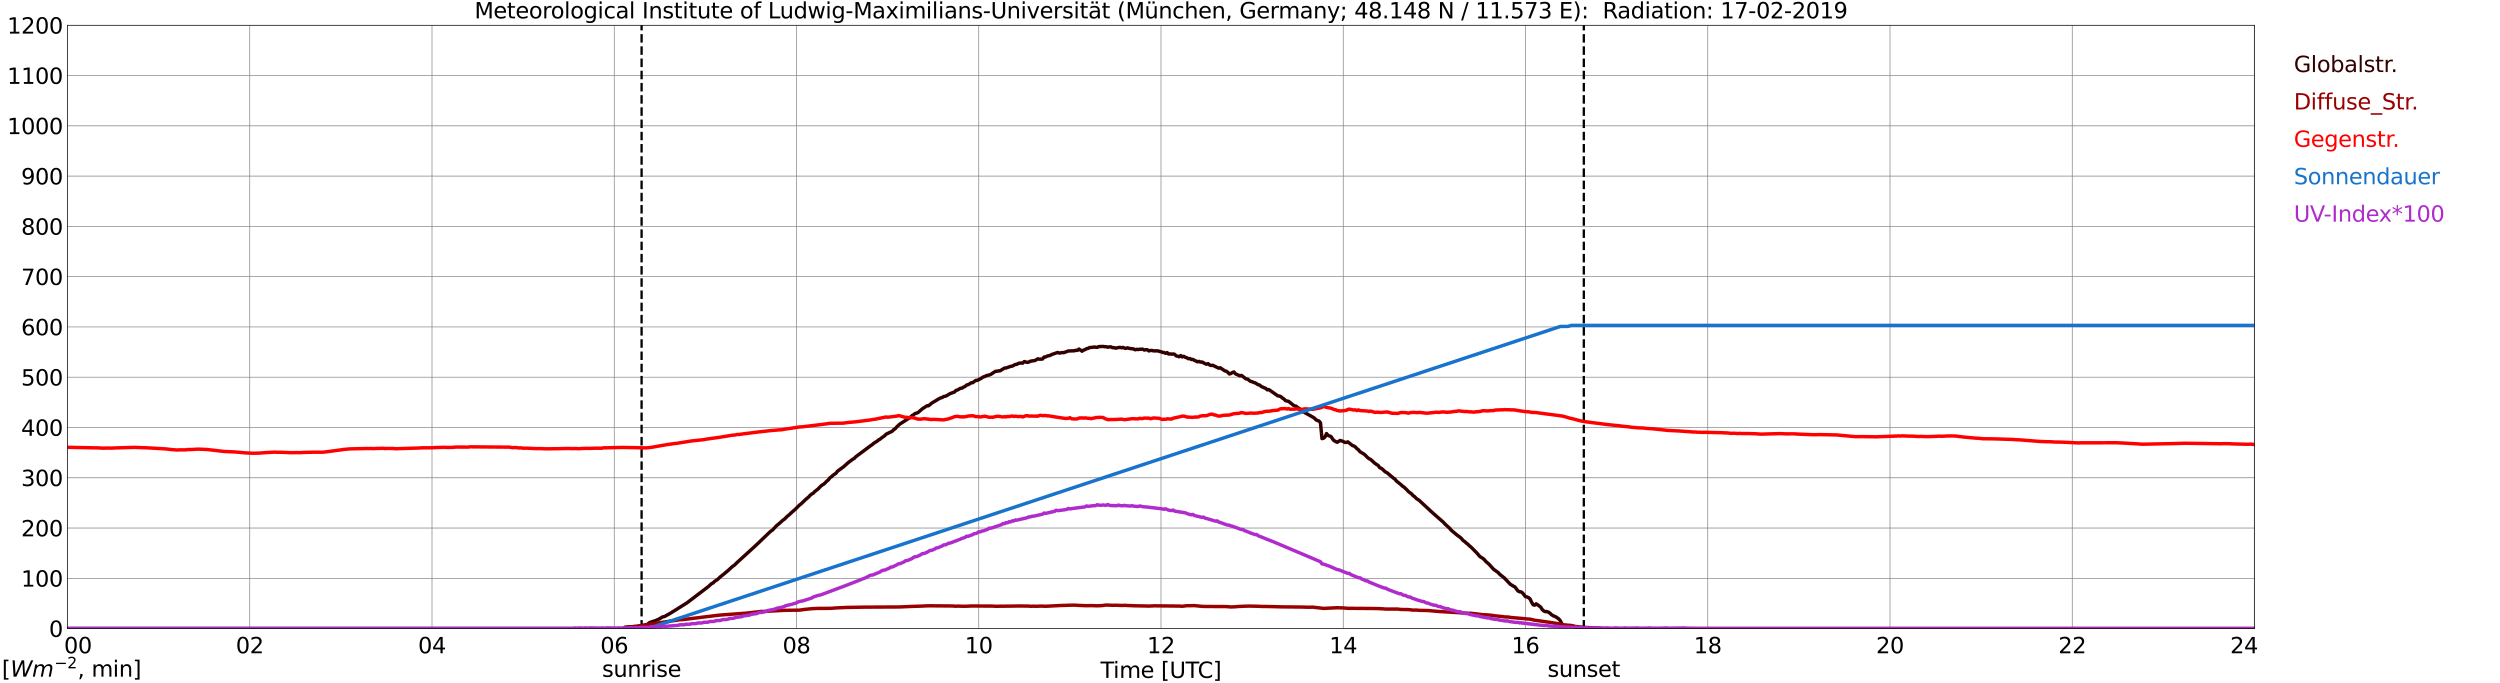 <?xml version="1.0" encoding="utf-8" standalone="no"?>
<!DOCTYPE svg PUBLIC "-//W3C//DTD SVG 1.1//EN"
  "http://www.w3.org/Graphics/SVG/1.1/DTD/svg11.dtd">
<svg xmlns:xlink="http://www.w3.org/1999/xlink" width="1085.4pt" height="296.64pt" viewBox="0 0 1085.4 296.64" xmlns="http://www.w3.org/2000/svg" version="1.1">
 <defs>
  <style type="text/css">*{stroke-linejoin: round; stroke-linecap: butt}</style>
 </defs>
 <g id="figure_1">
  <g id="patch_1">
   <path d="M 0 296.64 
L 1085.4 296.64 
L 1085.4 0 
L 0 0 
z
" style="fill: #ffffff"/>
  </g>
  <g id="axes_1">
   <g id="patch_2">
    <path d="M 29.306 272.909 
L 978.814 272.909 
L 978.814 10.976 
L 29.306 10.976 
z
" style="fill: #ffffff"/>
   </g>
   <g id="patch_3">
    <path d="M 978.814 272.909 
L 978.814 272.909 
L 978.814 10.976 
L 978.814 10.976 
z
" clip-path="url(#p2ecbec401c)" style="fill: #d3d3d3; opacity: 0.25; stroke: #d3d3d3; stroke-linejoin: miter"/>
   </g>
   <g id="matplotlib.axis_1">
    <g id="xtick_1">
     <g id="line2d_1">
      <path d="M 29.306 272.909 
L 29.306 10.976 
" clip-path="url(#p2ecbec401c)" style="fill: none; stroke: #808080; stroke-width: 0.3; stroke-linecap: square"/>
     </g>
     <g id="line2d_2"/>
     <g id="text_1">
      <!--    00 -->
      <g transform="translate(18.733 283.627) scale(0.095 -0.095)">
       <defs>
        <path id="DejaVuSans-20" transform="scale(0.016)"/>
        <path id="DejaVuSans-30" d="M 2034 4250 
Q 1547 4250 1301 3770 
Q 1056 3291 1056 2328 
Q 1056 1369 1301 889 
Q 1547 409 2034 409 
Q 2525 409 2770 889 
Q 3016 1369 3016 2328 
Q 3016 3291 2770 3770 
Q 2525 4250 2034 4250 
z
M 2034 4750 
Q 2819 4750 3233 4129 
Q 3647 3509 3647 2328 
Q 3647 1150 3233 529 
Q 2819 -91 2034 -91 
Q 1250 -91 836 529 
Q 422 1150 422 2328 
Q 422 3509 836 4129 
Q 1250 4750 2034 4750 
z
" transform="scale(0.016)"/>
       </defs>
       <use xlink:href="#DejaVuSans-20"/>
       <use xlink:href="#DejaVuSans-20" transform="translate(31.787 0)"/>
       <use xlink:href="#DejaVuSans-20" transform="translate(63.574 0)"/>
       <use xlink:href="#DejaVuSans-30" transform="translate(95.361 0)"/>
       <use xlink:href="#DejaVuSans-30" transform="translate(158.984 0)"/>
      </g>
     </g>
    </g>
    <g id="xtick_2">
     <g id="line2d_3">
      <path d="M 108.431 272.909 
L 108.431 10.976 
" clip-path="url(#p2ecbec401c)" style="fill: none; stroke: #808080; stroke-width: 0.3; stroke-linecap: square"/>
     </g>
     <g id="line2d_4"/>
     <g id="text_2">
      <!-- 02 -->
      <g transform="translate(102.387 283.627) scale(0.095 -0.095)">
       <defs>
        <path id="DejaVuSans-32" d="M 1228 531 
L 3431 531 
L 3431 0 
L 469 0 
L 469 531 
Q 828 903 1448 1529 
Q 2069 2156 2228 2338 
Q 2531 2678 2651 2914 
Q 2772 3150 2772 3378 
Q 2772 3750 2511 3984 
Q 2250 4219 1831 4219 
Q 1534 4219 1204 4116 
Q 875 4013 500 3803 
L 500 4441 
Q 881 4594 1212 4672 
Q 1544 4750 1819 4750 
Q 2544 4750 2975 4387 
Q 3406 4025 3406 3419 
Q 3406 3131 3298 2873 
Q 3191 2616 2906 2266 
Q 2828 2175 2409 1742 
Q 1991 1309 1228 531 
z
" transform="scale(0.016)"/>
       </defs>
       <use xlink:href="#DejaVuSans-30"/>
       <use xlink:href="#DejaVuSans-32" transform="translate(63.623 0)"/>
      </g>
     </g>
    </g>
    <g id="xtick_3">
     <g id="line2d_5">
      <path d="M 187.557 272.909 
L 187.557 10.976 
" clip-path="url(#p2ecbec401c)" style="fill: none; stroke: #808080; stroke-width: 0.3; stroke-linecap: square"/>
     </g>
     <g id="line2d_6"/>
     <g id="text_3">
      <!-- 04 -->
      <g transform="translate(181.513 283.627) scale(0.095 -0.095)">
       <defs>
        <path id="DejaVuSans-34" d="M 2419 4116 
L 825 1625 
L 2419 1625 
L 2419 4116 
z
M 2253 4666 
L 3047 4666 
L 3047 1625 
L 3713 1625 
L 3713 1100 
L 3047 1100 
L 3047 0 
L 2419 0 
L 2419 1100 
L 313 1100 
L 313 1709 
L 2253 4666 
z
" transform="scale(0.016)"/>
       </defs>
       <use xlink:href="#DejaVuSans-30"/>
       <use xlink:href="#DejaVuSans-34" transform="translate(63.623 0)"/>
      </g>
     </g>
    </g>
    <g id="xtick_4">
     <g id="line2d_7">
      <path d="M 266.683 272.909 
L 266.683 10.976 
" clip-path="url(#p2ecbec401c)" style="fill: none; stroke: #808080; stroke-width: 0.3; stroke-linecap: square"/>
     </g>
     <g id="line2d_8"/>
     <g id="text_4">
      <!-- 06 -->
      <g transform="translate(260.638 283.627) scale(0.095 -0.095)">
       <defs>
        <path id="DejaVuSans-36" d="M 2113 2584 
Q 1688 2584 1439 2293 
Q 1191 2003 1191 1497 
Q 1191 994 1439 701 
Q 1688 409 2113 409 
Q 2538 409 2786 701 
Q 3034 994 3034 1497 
Q 3034 2003 2786 2293 
Q 2538 2584 2113 2584 
z
M 3366 4563 
L 3366 3988 
Q 3128 4100 2886 4159 
Q 2644 4219 2406 4219 
Q 1781 4219 1451 3797 
Q 1122 3375 1075 2522 
Q 1259 2794 1537 2939 
Q 1816 3084 2150 3084 
Q 2853 3084 3261 2657 
Q 3669 2231 3669 1497 
Q 3669 778 3244 343 
Q 2819 -91 2113 -91 
Q 1303 -91 875 529 
Q 447 1150 447 2328 
Q 447 3434 972 4092 
Q 1497 4750 2381 4750 
Q 2619 4750 2861 4703 
Q 3103 4656 3366 4563 
z
" transform="scale(0.016)"/>
       </defs>
       <use xlink:href="#DejaVuSans-30"/>
       <use xlink:href="#DejaVuSans-36" transform="translate(63.623 0)"/>
      </g>
     </g>
    </g>
    <g id="xtick_5">
     <g id="line2d_9">
      <path d="M 345.808 272.909 
L 345.808 10.976 
" clip-path="url(#p2ecbec401c)" style="fill: none; stroke: #808080; stroke-width: 0.3; stroke-linecap: square"/>
     </g>
     <g id="line2d_10"/>
     <g id="text_5">
      <!-- 08 -->
      <g transform="translate(339.764 283.627) scale(0.095 -0.095)">
       <defs>
        <path id="DejaVuSans-38" d="M 2034 2216 
Q 1584 2216 1326 1975 
Q 1069 1734 1069 1313 
Q 1069 891 1326 650 
Q 1584 409 2034 409 
Q 2484 409 2743 651 
Q 3003 894 3003 1313 
Q 3003 1734 2745 1975 
Q 2488 2216 2034 2216 
z
M 1403 2484 
Q 997 2584 770 2862 
Q 544 3141 544 3541 
Q 544 4100 942 4425 
Q 1341 4750 2034 4750 
Q 2731 4750 3128 4425 
Q 3525 4100 3525 3541 
Q 3525 3141 3298 2862 
Q 3072 2584 2669 2484 
Q 3125 2378 3379 2068 
Q 3634 1759 3634 1313 
Q 3634 634 3220 271 
Q 2806 -91 2034 -91 
Q 1263 -91 848 271 
Q 434 634 434 1313 
Q 434 1759 690 2068 
Q 947 2378 1403 2484 
z
M 1172 3481 
Q 1172 3119 1398 2916 
Q 1625 2713 2034 2713 
Q 2441 2713 2670 2916 
Q 2900 3119 2900 3481 
Q 2900 3844 2670 4047 
Q 2441 4250 2034 4250 
Q 1625 4250 1398 4047 
Q 1172 3844 1172 3481 
z
" transform="scale(0.016)"/>
       </defs>
       <use xlink:href="#DejaVuSans-30"/>
       <use xlink:href="#DejaVuSans-38" transform="translate(63.623 0)"/>
      </g>
     </g>
    </g>
    <g id="xtick_6">
     <g id="line2d_11">
      <path d="M 424.934 272.909 
L 424.934 10.976 
" clip-path="url(#p2ecbec401c)" style="fill: none; stroke: #808080; stroke-width: 0.3; stroke-linecap: square"/>
     </g>
     <g id="line2d_12"/>
     <g id="text_6">
      <!-- 10 -->
      <g transform="translate(418.89 283.627) scale(0.095 -0.095)">
       <defs>
        <path id="DejaVuSans-31" d="M 794 531 
L 1825 531 
L 1825 4091 
L 703 3866 
L 703 4441 
L 1819 4666 
L 2450 4666 
L 2450 531 
L 3481 531 
L 3481 0 
L 794 0 
L 794 531 
z
" transform="scale(0.016)"/>
       </defs>
       <use xlink:href="#DejaVuSans-31"/>
       <use xlink:href="#DejaVuSans-30" transform="translate(63.623 0)"/>
      </g>
     </g>
    </g>
    <g id="xtick_7">
     <g id="line2d_13">
      <path d="M 504.06 272.909 
L 504.06 10.976 
" clip-path="url(#p2ecbec401c)" style="fill: none; stroke: #808080; stroke-width: 0.3; stroke-linecap: square"/>
     </g>
     <g id="line2d_14"/>
     <g id="text_7">
      <!-- 12 -->
      <g transform="translate(498.015 283.627) scale(0.095 -0.095)">
       <use xlink:href="#DejaVuSans-31"/>
       <use xlink:href="#DejaVuSans-32" transform="translate(63.623 0)"/>
      </g>
     </g>
    </g>
    <g id="xtick_8">
     <g id="line2d_15">
      <path d="M 583.185 272.909 
L 583.185 10.976 
" clip-path="url(#p2ecbec401c)" style="fill: none; stroke: #808080; stroke-width: 0.3; stroke-linecap: square"/>
     </g>
     <g id="line2d_16"/>
     <g id="text_8">
      <!-- 14 -->
      <g transform="translate(577.141 283.627) scale(0.095 -0.095)">
       <use xlink:href="#DejaVuSans-31"/>
       <use xlink:href="#DejaVuSans-34" transform="translate(63.623 0)"/>
      </g>
     </g>
    </g>
    <g id="xtick_9">
     <g id="line2d_17">
      <path d="M 662.311 272.909 
L 662.311 10.976 
" clip-path="url(#p2ecbec401c)" style="fill: none; stroke: #808080; stroke-width: 0.3; stroke-linecap: square"/>
     </g>
     <g id="line2d_18"/>
     <g id="text_9">
      <!-- 16 -->
      <g transform="translate(656.267 283.627) scale(0.095 -0.095)">
       <use xlink:href="#DejaVuSans-31"/>
       <use xlink:href="#DejaVuSans-36" transform="translate(63.623 0)"/>
      </g>
     </g>
    </g>
    <g id="xtick_10">
     <g id="line2d_19">
      <path d="M 741.437 272.909 
L 741.437 10.976 
" clip-path="url(#p2ecbec401c)" style="fill: none; stroke: #808080; stroke-width: 0.3; stroke-linecap: square"/>
     </g>
     <g id="line2d_20"/>
     <g id="text_10">
      <!-- 18 -->
      <g transform="translate(735.392 283.627) scale(0.095 -0.095)">
       <use xlink:href="#DejaVuSans-31"/>
       <use xlink:href="#DejaVuSans-38" transform="translate(63.623 0)"/>
      </g>
     </g>
    </g>
    <g id="xtick_11">
     <g id="line2d_21">
      <path d="M 820.562 272.909 
L 820.562 10.976 
" clip-path="url(#p2ecbec401c)" style="fill: none; stroke: #808080; stroke-width: 0.3; stroke-linecap: square"/>
     </g>
     <g id="line2d_22"/>
     <g id="text_11">
      <!-- 20 -->
      <g transform="translate(814.518 283.627) scale(0.095 -0.095)">
       <use xlink:href="#DejaVuSans-32"/>
       <use xlink:href="#DejaVuSans-30" transform="translate(63.623 0)"/>
      </g>
     </g>
    </g>
    <g id="xtick_12">
     <g id="line2d_23">
      <path d="M 899.688 272.909 
L 899.688 10.976 
" clip-path="url(#p2ecbec401c)" style="fill: none; stroke: #808080; stroke-width: 0.3; stroke-linecap: square"/>
     </g>
     <g id="line2d_24"/>
     <g id="text_12">
      <!-- 22 -->
      <g transform="translate(893.644 283.627) scale(0.095 -0.095)">
       <use xlink:href="#DejaVuSans-32"/>
       <use xlink:href="#DejaVuSans-32" transform="translate(63.623 0)"/>
      </g>
     </g>
    </g>
    <g id="xtick_13">
     <g id="line2d_25">
      <path d="M 978.814 272.909 
L 978.814 10.976 
" clip-path="url(#p2ecbec401c)" style="fill: none; stroke: #808080; stroke-width: 0.3; stroke-linecap: square"/>
     </g>
     <g id="line2d_26"/>
     <g id="text_13">
      <!-- 24    -->
      <g transform="translate(968.241 283.627) scale(0.095 -0.095)">
       <use xlink:href="#DejaVuSans-32"/>
       <use xlink:href="#DejaVuSans-34" transform="translate(63.623 0)"/>
       <use xlink:href="#DejaVuSans-20" transform="translate(127.246 0)"/>
       <use xlink:href="#DejaVuSans-20" transform="translate(159.033 0)"/>
       <use xlink:href="#DejaVuSans-20" transform="translate(190.82 0)"/>
      </g>
     </g>
    </g>
    <g id="text_14">
     <!-- Time [UTC] -->
     <g transform="translate(477.806 294.322) scale(0.095 -0.095)">
      <defs>
       <path id="DejaVuSans-54" d="M -19 4666 
L 3928 4666 
L 3928 4134 
L 2272 4134 
L 2272 0 
L 1638 0 
L 1638 4134 
L -19 4134 
L -19 4666 
z
" transform="scale(0.016)"/>
       <path id="DejaVuSans-69" d="M 603 3500 
L 1178 3500 
L 1178 0 
L 603 0 
L 603 3500 
z
M 603 4863 
L 1178 4863 
L 1178 4134 
L 603 4134 
L 603 4863 
z
" transform="scale(0.016)"/>
       <path id="DejaVuSans-6d" d="M 3328 2828 
Q 3544 3216 3844 3400 
Q 4144 3584 4550 3584 
Q 5097 3584 5394 3201 
Q 5691 2819 5691 2113 
L 5691 0 
L 5113 0 
L 5113 2094 
Q 5113 2597 4934 2840 
Q 4756 3084 4391 3084 
Q 3944 3084 3684 2787 
Q 3425 2491 3425 1978 
L 3425 0 
L 2847 0 
L 2847 2094 
Q 2847 2600 2669 2842 
Q 2491 3084 2119 3084 
Q 1678 3084 1418 2786 
Q 1159 2488 1159 1978 
L 1159 0 
L 581 0 
L 581 3500 
L 1159 3500 
L 1159 2956 
Q 1356 3278 1631 3431 
Q 1906 3584 2284 3584 
Q 2666 3584 2933 3390 
Q 3200 3197 3328 2828 
z
" transform="scale(0.016)"/>
       <path id="DejaVuSans-65" d="M 3597 1894 
L 3597 1613 
L 953 1613 
Q 991 1019 1311 708 
Q 1631 397 2203 397 
Q 2534 397 2845 478 
Q 3156 559 3463 722 
L 3463 178 
Q 3153 47 2828 -22 
Q 2503 -91 2169 -91 
Q 1331 -91 842 396 
Q 353 884 353 1716 
Q 353 2575 817 3079 
Q 1281 3584 2069 3584 
Q 2775 3584 3186 3129 
Q 3597 2675 3597 1894 
z
M 3022 2063 
Q 3016 2534 2758 2815 
Q 2500 3097 2075 3097 
Q 1594 3097 1305 2825 
Q 1016 2553 972 2059 
L 3022 2063 
z
" transform="scale(0.016)"/>
       <path id="DejaVuSans-5b" d="M 550 4863 
L 1875 4863 
L 1875 4416 
L 1125 4416 
L 1125 -397 
L 1875 -397 
L 1875 -844 
L 550 -844 
L 550 4863 
z
" transform="scale(0.016)"/>
       <path id="DejaVuSans-55" d="M 556 4666 
L 1191 4666 
L 1191 1831 
Q 1191 1081 1462 751 
Q 1734 422 2344 422 
Q 2950 422 3222 751 
Q 3494 1081 3494 1831 
L 3494 4666 
L 4128 4666 
L 4128 1753 
Q 4128 841 3676 375 
Q 3225 -91 2344 -91 
Q 1459 -91 1007 375 
Q 556 841 556 1753 
L 556 4666 
z
" transform="scale(0.016)"/>
       <path id="DejaVuSans-43" d="M 4122 4306 
L 4122 3641 
Q 3803 3938 3442 4084 
Q 3081 4231 2675 4231 
Q 1875 4231 1450 3742 
Q 1025 3253 1025 2328 
Q 1025 1406 1450 917 
Q 1875 428 2675 428 
Q 3081 428 3442 575 
Q 3803 722 4122 1019 
L 4122 359 
Q 3791 134 3420 21 
Q 3050 -91 2638 -91 
Q 1578 -91 968 557 
Q 359 1206 359 2328 
Q 359 3453 968 4101 
Q 1578 4750 2638 4750 
Q 3056 4750 3426 4639 
Q 3797 4528 4122 4306 
z
" transform="scale(0.016)"/>
       <path id="DejaVuSans-5d" d="M 1947 4863 
L 1947 -844 
L 622 -844 
L 622 -397 
L 1369 -397 
L 1369 4416 
L 622 4416 
L 622 4863 
L 1947 4863 
z
" transform="scale(0.016)"/>
      </defs>
      <use xlink:href="#DejaVuSans-54"/>
      <use xlink:href="#DejaVuSans-69" transform="translate(57.959 0)"/>
      <use xlink:href="#DejaVuSans-6d" transform="translate(85.742 0)"/>
      <use xlink:href="#DejaVuSans-65" transform="translate(183.154 0)"/>
      <use xlink:href="#DejaVuSans-20" transform="translate(244.678 0)"/>
      <use xlink:href="#DejaVuSans-5b" transform="translate(276.465 0)"/>
      <use xlink:href="#DejaVuSans-55" transform="translate(315.479 0)"/>
      <use xlink:href="#DejaVuSans-54" transform="translate(388.672 0)"/>
      <use xlink:href="#DejaVuSans-43" transform="translate(443.881 0)"/>
      <use xlink:href="#DejaVuSans-5d" transform="translate(513.705 0)"/>
     </g>
    </g>
   </g>
   <g id="matplotlib.axis_2">
    <g id="ytick_1">
     <g id="line2d_27">
      <path d="M 29.306 272.909 
L 978.814 272.909 
" clip-path="url(#p2ecbec401c)" style="fill: none; stroke: #808080; stroke-width: 0.3; stroke-linecap: square"/>
     </g>
     <g id="line2d_28"/>
     <g id="text_15">
      <!-- 0 -->
      <g transform="translate(21.261 276.518) scale(0.095 -0.095)">
       <use xlink:href="#DejaVuSans-30"/>
      </g>
     </g>
    </g>
    <g id="ytick_2">
     <g id="line2d_29">
      <path d="M 29.306 251.081 
L 978.814 251.081 
" clip-path="url(#p2ecbec401c)" style="fill: none; stroke: #808080; stroke-width: 0.3; stroke-linecap: square"/>
     </g>
     <g id="line2d_30"/>
     <g id="text_16">
      <!-- 100 -->
      <g transform="translate(9.173 254.69) scale(0.095 -0.095)">
       <use xlink:href="#DejaVuSans-31"/>
       <use xlink:href="#DejaVuSans-30" transform="translate(63.623 0)"/>
       <use xlink:href="#DejaVuSans-30" transform="translate(127.246 0)"/>
      </g>
     </g>
    </g>
    <g id="ytick_3">
     <g id="line2d_31">
      <path d="M 29.306 229.253 
L 978.814 229.253 
" clip-path="url(#p2ecbec401c)" style="fill: none; stroke: #808080; stroke-width: 0.3; stroke-linecap: square"/>
     </g>
     <g id="line2d_32"/>
     <g id="text_17">
      <!-- 200 -->
      <g transform="translate(9.173 232.863) scale(0.095 -0.095)">
       <use xlink:href="#DejaVuSans-32"/>
       <use xlink:href="#DejaVuSans-30" transform="translate(63.623 0)"/>
       <use xlink:href="#DejaVuSans-30" transform="translate(127.246 0)"/>
      </g>
     </g>
    </g>
    <g id="ytick_4">
     <g id="line2d_33">
      <path d="M 29.306 207.426 
L 978.814 207.426 
" clip-path="url(#p2ecbec401c)" style="fill: none; stroke: #808080; stroke-width: 0.3; stroke-linecap: square"/>
     </g>
     <g id="line2d_34"/>
     <g id="text_18">
      <!-- 300 -->
      <g transform="translate(9.173 211.035) scale(0.095 -0.095)">
       <defs>
        <path id="DejaVuSans-33" d="M 2597 2516 
Q 3050 2419 3304 2112 
Q 3559 1806 3559 1356 
Q 3559 666 3084 287 
Q 2609 -91 1734 -91 
Q 1441 -91 1130 -33 
Q 819 25 488 141 
L 488 750 
Q 750 597 1062 519 
Q 1375 441 1716 441 
Q 2309 441 2620 675 
Q 2931 909 2931 1356 
Q 2931 1769 2642 2001 
Q 2353 2234 1838 2234 
L 1294 2234 
L 1294 2753 
L 1863 2753 
Q 2328 2753 2575 2939 
Q 2822 3125 2822 3475 
Q 2822 3834 2567 4026 
Q 2313 4219 1838 4219 
Q 1578 4219 1281 4162 
Q 984 4106 628 3988 
L 628 4550 
Q 988 4650 1302 4700 
Q 1616 4750 1894 4750 
Q 2613 4750 3031 4423 
Q 3450 4097 3450 3541 
Q 3450 3153 3228 2886 
Q 3006 2619 2597 2516 
z
" transform="scale(0.016)"/>
       </defs>
       <use xlink:href="#DejaVuSans-33"/>
       <use xlink:href="#DejaVuSans-30" transform="translate(63.623 0)"/>
       <use xlink:href="#DejaVuSans-30" transform="translate(127.246 0)"/>
      </g>
     </g>
    </g>
    <g id="ytick_5">
     <g id="line2d_35">
      <path d="M 29.306 185.598 
L 978.814 185.598 
" clip-path="url(#p2ecbec401c)" style="fill: none; stroke: #808080; stroke-width: 0.3; stroke-linecap: square"/>
     </g>
     <g id="line2d_36"/>
     <g id="text_19">
      <!-- 400 -->
      <g transform="translate(9.173 189.207) scale(0.095 -0.095)">
       <use xlink:href="#DejaVuSans-34"/>
       <use xlink:href="#DejaVuSans-30" transform="translate(63.623 0)"/>
       <use xlink:href="#DejaVuSans-30" transform="translate(127.246 0)"/>
      </g>
     </g>
    </g>
    <g id="ytick_6">
     <g id="line2d_37">
      <path d="M 29.306 163.77 
L 978.814 163.77 
" clip-path="url(#p2ecbec401c)" style="fill: none; stroke: #808080; stroke-width: 0.3; stroke-linecap: square"/>
     </g>
     <g id="line2d_38"/>
     <g id="text_20">
      <!-- 500 -->
      <g transform="translate(9.173 167.379) scale(0.095 -0.095)">
       <defs>
        <path id="DejaVuSans-35" d="M 691 4666 
L 3169 4666 
L 3169 4134 
L 1269 4134 
L 1269 2991 
Q 1406 3038 1543 3061 
Q 1681 3084 1819 3084 
Q 2600 3084 3056 2656 
Q 3513 2228 3513 1497 
Q 3513 744 3044 326 
Q 2575 -91 1722 -91 
Q 1428 -91 1123 -41 
Q 819 9 494 109 
L 494 744 
Q 775 591 1075 516 
Q 1375 441 1709 441 
Q 2250 441 2565 725 
Q 2881 1009 2881 1497 
Q 2881 1984 2565 2268 
Q 2250 2553 1709 2553 
Q 1456 2553 1204 2497 
Q 953 2441 691 2322 
L 691 4666 
z
" transform="scale(0.016)"/>
       </defs>
       <use xlink:href="#DejaVuSans-35"/>
       <use xlink:href="#DejaVuSans-30" transform="translate(63.623 0)"/>
       <use xlink:href="#DejaVuSans-30" transform="translate(127.246 0)"/>
      </g>
     </g>
    </g>
    <g id="ytick_7">
     <g id="line2d_39">
      <path d="M 29.306 141.942 
L 978.814 141.942 
" clip-path="url(#p2ecbec401c)" style="fill: none; stroke: #808080; stroke-width: 0.3; stroke-linecap: square"/>
     </g>
     <g id="line2d_40"/>
     <g id="text_21">
      <!-- 600 -->
      <g transform="translate(9.173 145.551) scale(0.095 -0.095)">
       <use xlink:href="#DejaVuSans-36"/>
       <use xlink:href="#DejaVuSans-30" transform="translate(63.623 0)"/>
       <use xlink:href="#DejaVuSans-30" transform="translate(127.246 0)"/>
      </g>
     </g>
    </g>
    <g id="ytick_8">
     <g id="line2d_41">
      <path d="M 29.306 120.114 
L 978.814 120.114 
" clip-path="url(#p2ecbec401c)" style="fill: none; stroke: #808080; stroke-width: 0.3; stroke-linecap: square"/>
     </g>
     <g id="line2d_42"/>
     <g id="text_22">
      <!-- 700 -->
      <g transform="translate(9.173 123.724) scale(0.095 -0.095)">
       <defs>
        <path id="DejaVuSans-37" d="M 525 4666 
L 3525 4666 
L 3525 4397 
L 1831 0 
L 1172 0 
L 2766 4134 
L 525 4134 
L 525 4666 
z
" transform="scale(0.016)"/>
       </defs>
       <use xlink:href="#DejaVuSans-37"/>
       <use xlink:href="#DejaVuSans-30" transform="translate(63.623 0)"/>
       <use xlink:href="#DejaVuSans-30" transform="translate(127.246 0)"/>
      </g>
     </g>
    </g>
    <g id="ytick_9">
     <g id="line2d_43">
      <path d="M 29.306 98.287 
L 978.814 98.287 
" clip-path="url(#p2ecbec401c)" style="fill: none; stroke: #808080; stroke-width: 0.3; stroke-linecap: square"/>
     </g>
     <g id="line2d_44"/>
     <g id="text_23">
      <!-- 800 -->
      <g transform="translate(9.173 101.896) scale(0.095 -0.095)">
       <use xlink:href="#DejaVuSans-38"/>
       <use xlink:href="#DejaVuSans-30" transform="translate(63.623 0)"/>
       <use xlink:href="#DejaVuSans-30" transform="translate(127.246 0)"/>
      </g>
     </g>
    </g>
    <g id="ytick_10">
     <g id="line2d_45">
      <path d="M 29.306 76.459 
L 978.814 76.459 
" clip-path="url(#p2ecbec401c)" style="fill: none; stroke: #808080; stroke-width: 0.3; stroke-linecap: square"/>
     </g>
     <g id="line2d_46"/>
     <g id="text_24">
      <!-- 900 -->
      <g transform="translate(9.173 80.068) scale(0.095 -0.095)">
       <defs>
        <path id="DejaVuSans-39" d="M 703 97 
L 703 672 
Q 941 559 1184 500 
Q 1428 441 1663 441 
Q 2288 441 2617 861 
Q 2947 1281 2994 2138 
Q 2813 1869 2534 1725 
Q 2256 1581 1919 1581 
Q 1219 1581 811 2004 
Q 403 2428 403 3163 
Q 403 3881 828 4315 
Q 1253 4750 1959 4750 
Q 2769 4750 3195 4129 
Q 3622 3509 3622 2328 
Q 3622 1225 3098 567 
Q 2575 -91 1691 -91 
Q 1453 -91 1209 -44 
Q 966 3 703 97 
z
M 1959 2075 
Q 2384 2075 2632 2365 
Q 2881 2656 2881 3163 
Q 2881 3666 2632 3958 
Q 2384 4250 1959 4250 
Q 1534 4250 1286 3958 
Q 1038 3666 1038 3163 
Q 1038 2656 1286 2365 
Q 1534 2075 1959 2075 
z
" transform="scale(0.016)"/>
       </defs>
       <use xlink:href="#DejaVuSans-39"/>
       <use xlink:href="#DejaVuSans-30" transform="translate(63.623 0)"/>
       <use xlink:href="#DejaVuSans-30" transform="translate(127.246 0)"/>
      </g>
     </g>
    </g>
    <g id="ytick_11">
     <g id="line2d_47">
      <path d="M 29.306 54.631 
L 978.814 54.631 
" clip-path="url(#p2ecbec401c)" style="fill: none; stroke: #808080; stroke-width: 0.3; stroke-linecap: square"/>
     </g>
     <g id="line2d_48"/>
     <g id="text_25">
      <!-- 1000 -->
      <g transform="translate(3.128 58.24) scale(0.095 -0.095)">
       <use xlink:href="#DejaVuSans-31"/>
       <use xlink:href="#DejaVuSans-30" transform="translate(63.623 0)"/>
       <use xlink:href="#DejaVuSans-30" transform="translate(127.246 0)"/>
       <use xlink:href="#DejaVuSans-30" transform="translate(190.869 0)"/>
      </g>
     </g>
    </g>
    <g id="ytick_12">
     <g id="line2d_49">
      <path d="M 29.306 32.803 
L 978.814 32.803 
" clip-path="url(#p2ecbec401c)" style="fill: none; stroke: #808080; stroke-width: 0.3; stroke-linecap: square"/>
     </g>
     <g id="line2d_50"/>
     <g id="text_26">
      <!-- 1100 -->
      <g transform="translate(3.128 36.413) scale(0.095 -0.095)">
       <use xlink:href="#DejaVuSans-31"/>
       <use xlink:href="#DejaVuSans-31" transform="translate(63.623 0)"/>
       <use xlink:href="#DejaVuSans-30" transform="translate(127.246 0)"/>
       <use xlink:href="#DejaVuSans-30" transform="translate(190.869 0)"/>
      </g>
     </g>
    </g>
    <g id="ytick_13">
     <g id="line2d_51">
      <path d="M 29.306 10.976 
L 978.814 10.976 
" clip-path="url(#p2ecbec401c)" style="fill: none; stroke: #808080; stroke-width: 0.3; stroke-linecap: square"/>
     </g>
     <g id="line2d_52"/>
     <g id="text_27">
      <!-- 1200 -->
      <g transform="translate(3.128 14.585) scale(0.095 -0.095)">
       <use xlink:href="#DejaVuSans-31"/>
       <use xlink:href="#DejaVuSans-32" transform="translate(63.623 0)"/>
       <use xlink:href="#DejaVuSans-30" transform="translate(127.246 0)"/>
       <use xlink:href="#DejaVuSans-30" transform="translate(190.869 0)"/>
      </g>
     </g>
    </g>
   </g>
   <g id="line2d_53">
    <path d="M 278.552 272.909 
L 278.552 10.976 
" clip-path="url(#p2ecbec401c)" style="fill: none; stroke-dasharray: 3.7,1.6; stroke-dashoffset: 0; stroke: #000000"/>
   </g>
   <g id="line2d_54">
    <path d="M 687.631 272.909 
L 687.631 10.976 
" clip-path="url(#p2ecbec401c)" style="fill: none; stroke-dasharray: 3.7,1.6; stroke-dashoffset: 0; stroke: #000000"/>
   </g>
   <g id="line2d_55">
    <path d="M 29.306 272.909 
L 270.639 272.909 
L 271.298 272.378 
L 275.914 271.97 
L 276.573 272.031 
L 277.892 271.656 
L 278.552 271.686 
L 279.87 271.374 
L 280.53 271.248 
L 281.189 270.997 
L 281.849 270.434 
L 282.508 270.119 
L 284.486 269.493 
L 285.805 268.927 
L 287.783 267.799 
L 288.442 267.705 
L 291.08 266.23 
L 298.333 261.683 
L 307.564 254.659 
L 308.883 253.434 
L 309.543 253.122 
L 310.202 252.463 
L 311.521 251.585 
L 312.839 250.361 
L 314.158 249.326 
L 316.136 247.665 
L 318.114 245.845 
L 318.774 245.439 
L 320.093 244.151 
L 327.346 237.535 
L 329.324 235.684 
L 334.599 230.635 
L 335.258 230.26 
L 337.236 228.158 
L 338.555 227.09 
L 339.874 225.868 
L 340.533 225.429 
L 341.852 224.111 
L 342.512 223.611 
L 343.83 222.356 
L 345.149 221.227 
L 347.127 219.25 
L 347.787 218.78 
L 349.765 216.866 
L 351.083 215.77 
L 351.743 215.017 
L 352.402 214.485 
L 353.062 214.138 
L 353.721 213.417 
L 355.04 212.413 
L 356.359 211.064 
L 357.018 210.532 
L 357.677 210.187 
L 358.996 208.871 
L 359.655 208.336 
L 360.315 207.428 
L 360.974 207.02 
L 361.634 206.36 
L 362.952 205.452 
L 363.612 204.573 
L 366.249 202.661 
L 368.227 200.873 
L 370.206 199.399 
L 370.865 199.022 
L 371.524 198.332 
L 378.118 193.408 
L 378.777 192.969 
L 379.437 192.373 
L 380.756 191.589 
L 381.415 191.024 
L 382.074 190.679 
L 382.734 190.116 
L 384.053 189.206 
L 384.712 188.516 
L 387.349 187.23 
L 388.009 186.541 
L 388.668 186.133 
L 389.328 185.349 
L 390.646 184.127 
L 392.624 182.871 
L 394.603 181.586 
L 395.262 181.178 
L 395.921 180.488 
L 396.581 180.11 
L 397.24 179.578 
L 398.559 179.139 
L 400.537 177.415 
L 402.515 176.159 
L 403.175 176.159 
L 404.493 175.031 
L 407.79 173.056 
L 408.45 172.741 
L 409.109 172.553 
L 409.768 172.115 
L 410.428 172.051 
L 411.087 171.737 
L 412.406 170.923 
L 414.384 170.2 
L 415.043 169.511 
L 415.703 169.323 
L 417.022 168.57 
L 417.681 168.507 
L 418.34 168.068 
L 419 167.786 
L 419.659 167.16 
L 420.318 167.003 
L 420.978 166.658 
L 421.637 166.186 
L 422.297 166.156 
L 423.615 165.152 
L 424.275 165.152 
L 425.593 164.492 
L 426.912 163.646 
L 427.572 163.488 
L 428.231 163.082 
L 429.55 162.799 
L 430.209 162.517 
L 432.187 161.201 
L 432.847 161.201 
L 433.506 161.011 
L 434.165 161.011 
L 436.144 159.789 
L 436.803 159.758 
L 438.122 159.287 
L 438.781 159.068 
L 439.44 158.974 
L 440.759 158.252 
L 441.419 158.189 
L 442.078 157.813 
L 442.737 157.625 
L 444.056 157.625 
L 444.716 156.966 
L 446.034 157.342 
L 446.694 157.187 
L 447.353 156.809 
L 449.331 156.528 
L 450.65 155.774 
L 451.309 155.962 
L 452.628 155.868 
L 453.287 155.021 
L 453.947 154.991 
L 454.606 154.613 
L 455.925 154.301 
L 456.584 153.923 
L 459.222 153.015 
L 459.881 153.297 
L 461.2 153.077 
L 461.859 153.109 
L 463.838 152.387 
L 466.475 152.293 
L 467.134 152.075 
L 467.794 152.136 
L 468.453 151.54 
L 469.772 152.481 
L 470.431 152.011 
L 471.091 151.791 
L 471.75 151.385 
L 472.409 151.258 
L 473.069 150.883 
L 474.388 150.789 
L 475.047 150.662 
L 476.366 150.82 
L 477.025 150.475 
L 478.344 150.442 
L 479.003 150.411 
L 479.663 150.538 
L 480.322 150.538 
L 480.981 150.756 
L 481.641 150.599 
L 482.3 150.599 
L 482.96 150.944 
L 483.619 150.913 
L 484.278 151.164 
L 486.256 150.789 
L 486.916 151.007 
L 487.575 150.82 
L 488.235 151.164 
L 488.894 151.228 
L 489.553 151.007 
L 490.213 151.258 
L 492.191 151.509 
L 492.85 151.854 
L 493.51 151.667 
L 494.169 151.76 
L 494.828 151.603 
L 496.147 151.603 
L 496.807 151.979 
L 497.466 151.824 
L 498.125 151.854 
L 498.785 152.356 
L 499.444 152.169 
L 500.103 152.136 
L 500.763 152.326 
L 502.741 152.326 
L 503.4 152.575 
L 504.06 152.701 
L 504.719 152.983 
L 505.379 153.046 
L 506.038 153.391 
L 506.697 153.077 
L 507.357 153.705 
L 508.016 153.642 
L 508.675 153.766 
L 509.335 153.672 
L 509.994 153.83 
L 510.654 154.519 
L 511.313 154.646 
L 511.972 154.897 
L 512.632 154.362 
L 513.291 154.958 
L 513.95 154.707 
L 514.61 155.115 
L 515.269 155.336 
L 515.929 155.744 
L 516.588 155.65 
L 517.247 156.089 
L 517.907 156.026 
L 518.566 156.464 
L 519.226 156.715 
L 519.885 157.091 
L 520.544 156.903 
L 521.204 157.217 
L 521.863 157.154 
L 523.182 157.877 
L 523.841 158.128 
L 524.501 157.877 
L 525.16 158.44 
L 525.819 158.691 
L 526.479 158.566 
L 529.116 159.852 
L 529.776 159.664 
L 531.754 161.011 
L 532.413 161.168 
L 533.073 161.64 
L 533.732 162.36 
L 534.391 162.172 
L 535.051 161.733 
L 535.71 161.482 
L 536.369 162.299 
L 538.348 163.176 
L 539.007 162.989 
L 540.985 164.525 
L 541.644 164.586 
L 542.963 165.59 
L 543.623 165.717 
L 544.282 166.062 
L 544.941 166.217 
L 546.26 167.033 
L 546.919 167.19 
L 547.579 167.786 
L 549.557 168.664 
L 550.216 169.26 
L 550.876 169.135 
L 554.832 171.894 
L 555.491 171.958 
L 556.151 172.239 
L 556.81 172.835 
L 557.47 173.243 
L 558.129 173.964 
L 559.448 174.247 
L 561.426 175.845 
L 562.085 176.253 
L 562.745 176.347 
L 563.404 176.976 
L 564.063 177.321 
L 564.723 178.041 
L 565.382 178.543 
L 568.679 180.361 
L 569.998 181.114 
L 570.657 181.523 
L 571.317 182.243 
L 571.976 182.588 
L 572.635 182.778 
L 573.295 183.531 
L 573.954 190.428 
L 574.613 190.273 
L 575.273 189.708 
L 575.932 188.235 
L 576.592 189.049 
L 577.91 189.551 
L 578.57 190.618 
L 579.229 191.338 
L 580.548 192.028 
L 581.867 191.214 
L 583.185 191.683 
L 583.845 192.061 
L 584.504 192.092 
L 585.164 191.84 
L 587.142 193.408 
L 587.801 193.628 
L 588.46 194.067 
L 589.12 194.789 
L 589.779 195.289 
L 590.439 196.106 
L 592.417 197.297 
L 593.736 198.646 
L 594.395 199.148 
L 595.054 199.461 
L 597.032 201.248 
L 598.351 202.095 
L 599.011 203.036 
L 599.67 203.32 
L 600.329 203.789 
L 600.989 204.479 
L 601.648 204.981 
L 602.307 205.326 
L 604.945 207.552 
L 605.604 207.991 
L 606.264 208.838 
L 608.242 210.407 
L 608.901 211.064 
L 609.561 211.472 
L 610.879 212.727 
L 611.539 213.481 
L 612.858 214.421 
L 613.517 215.205 
L 614.176 215.613 
L 614.836 216.366 
L 616.154 217.244 
L 621.429 222.135 
L 623.408 223.892 
L 626.705 226.778 
L 627.364 227.531 
L 629.342 229.319 
L 630.001 230.133 
L 632.639 232.359 
L 633.958 233.3 
L 634.617 233.929 
L 635.276 234.712 
L 635.936 235.121 
L 636.595 235.778 
L 637.255 236.249 
L 637.914 236.939 
L 638.573 237.441 
L 641.211 240.106 
L 642.53 241.643 
L 643.848 242.459 
L 644.508 243.055 
L 645.167 243.839 
L 646.486 244.967 
L 648.464 247.163 
L 650.442 248.573 
L 651.102 249.326 
L 653.08 250.896 
L 655.717 253.655 
L 657.036 254.471 
L 657.695 254.783 
L 659.014 256.54 
L 659.674 256.916 
L 660.333 256.948 
L 660.992 257.387 
L 662.311 259.048 
L 662.97 259.175 
L 663.63 259.487 
L 664.289 260.022 
L 664.949 261.432 
L 665.608 262.53 
L 666.267 262.75 
L 666.927 262.154 
L 668.246 263.062 
L 668.905 263.597 
L 669.564 264.632 
L 670.224 265.228 
L 670.883 265.54 
L 671.542 265.54 
L 672.202 265.73 
L 672.861 266.168 
L 673.521 266.795 
L 674.18 267.266 
L 675.499 267.829 
L 676.817 268.74 
L 677.477 269.587 
L 678.136 270.872 
L 678.796 271.435 
L 679.455 271.593 
L 680.774 271.686 
L 681.433 271.813 
L 682.752 271.75 
L 683.411 272.064 
L 684.73 272.282 
L 686.708 272.378 
L 687.368 272.346 
L 688.027 272.503 
L 691.324 272.691 
L 691.983 272.848 
L 695.28 272.909 
L 978.154 272.909 
L 978.154 272.909 
" clip-path="url(#p2ecbec401c)" style="fill: none; stroke: #330000; stroke-width: 1.5; stroke-linecap: square"/>
   </g>
   <g id="line2d_56">
    <path d="M 29.306 272.909 
L 270.639 272.909 
L 271.298 272.372 
L 273.277 272.204 
L 276.573 271.911 
L 281.189 271.239 
L 283.167 270.82 
L 287.783 270.148 
L 289.761 269.853 
L 294.377 269.183 
L 295.036 269.056 
L 296.355 269.015 
L 312.18 267.083 
L 314.158 266.915 
L 324.049 266.201 
L 325.368 266.033 
L 330.643 265.446 
L 331.302 265.487 
L 332.621 265.404 
L 340.533 264.985 
L 347.127 264.9 
L 349.105 264.608 
L 352.402 264.272 
L 355.04 264.145 
L 356.359 264.145 
L 357.677 264.145 
L 360.974 264.103 
L 362.952 263.935 
L 367.568 263.726 
L 372.843 263.641 
L 374.821 263.599 
L 390.646 263.516 
L 395.262 263.305 
L 397.899 263.222 
L 400.537 263.137 
L 401.856 263.054 
L 403.834 263.012 
L 413.725 263.095 
L 415.043 263.222 
L 415.703 263.137 
L 418.34 263.222 
L 420.318 263.18 
L 421.637 263.095 
L 430.869 263.137 
L 432.187 263.222 
L 440.1 263.137 
L 442.078 263.095 
L 446.694 263.137 
L 447.353 263.222 
L 448.672 263.18 
L 449.991 263.222 
L 451.969 263.137 
L 453.947 263.222 
L 460.541 262.885 
L 463.178 262.803 
L 465.816 262.717 
L 467.134 262.759 
L 468.453 262.844 
L 471.75 262.971 
L 473.728 262.927 
L 476.366 263.012 
L 478.344 262.927 
L 480.322 262.676 
L 482.96 262.803 
L 484.938 262.759 
L 485.597 262.844 
L 486.256 262.803 
L 486.916 262.885 
L 488.235 262.803 
L 489.553 262.885 
L 492.85 263.012 
L 497.466 263.095 
L 498.785 263.137 
L 501.422 263.012 
L 502.741 263.054 
L 504.06 263.054 
L 511.972 263.137 
L 513.291 263.222 
L 515.269 262.971 
L 516.588 262.971 
L 518.566 262.927 
L 521.863 263.263 
L 523.841 263.305 
L 532.413 263.348 
L 534.391 263.516 
L 536.369 263.431 
L 537.688 263.305 
L 539.666 263.222 
L 542.304 263.137 
L 546.26 263.222 
L 548.238 263.305 
L 549.557 263.305 
L 553.513 263.39 
L 556.151 263.473 
L 565.382 263.558 
L 568.02 263.641 
L 569.998 263.599 
L 574.613 264.145 
L 580.548 263.85 
L 583.185 263.935 
L 585.164 264.103 
L 596.373 264.186 
L 598.351 264.228 
L 600.329 264.313 
L 601.648 264.44 
L 606.923 264.44 
L 608.242 264.608 
L 611.539 264.649 
L 612.858 264.817 
L 613.517 264.9 
L 614.836 264.859 
L 616.154 264.985 
L 620.111 265.068 
L 622.748 265.319 
L 624.726 265.487 
L 637.255 266.245 
L 638.573 266.245 
L 643.848 266.873 
L 645.827 266.956 
L 647.805 267.168 
L 649.123 267.378 
L 651.761 267.629 
L 653.739 267.882 
L 654.399 267.838 
L 656.377 268.133 
L 660.992 268.511 
L 662.97 268.72 
L 664.289 268.805 
L 666.267 269.266 
L 672.861 270.189 
L 676.158 270.735 
L 677.477 270.988 
L 678.796 271.28 
L 682.092 271.534 
L 683.411 271.868 
L 686.049 272.289 
L 697.258 272.909 
L 978.154 272.909 
L 978.154 272.909 
" clip-path="url(#p2ecbec401c)" style="fill: none; stroke: #990000; stroke-width: 1.5; stroke-linecap: square"/>
   </g>
   <g id="line2d_57">
    <path d="M 29.306 194.209 
L 43.153 194.469 
L 44.472 194.576 
L 47.109 194.514 
L 48.428 194.569 
L 49.747 194.482 
L 58.319 194.228 
L 62.275 194.381 
L 63.594 194.407 
L 72.166 194.905 
L 74.144 195.154 
L 75.462 195.259 
L 76.781 195.374 
L 78.1 195.302 
L 80.737 195.324 
L 81.397 195.161 
L 82.716 195.174 
L 84.034 195.106 
L 86.013 194.988 
L 89.969 195.158 
L 97.222 196.001 
L 101.838 196.21 
L 105.135 196.492 
L 106.453 196.61 
L 109.75 196.782 
L 112.388 196.726 
L 116.344 196.44 
L 119.641 196.291 
L 120.3 196.378 
L 121.619 196.35 
L 126.235 196.54 
L 129.532 196.499 
L 130.191 196.533 
L 131.51 196.433 
L 136.785 196.311 
L 139.422 196.344 
L 140.082 196.344 
L 142.06 196.114 
L 147.994 195.318 
L 149.313 195.121 
L 151.951 194.883 
L 159.863 194.711 
L 160.523 194.763 
L 161.182 194.691 
L 161.841 194.792 
L 163.819 194.682 
L 165.138 194.687 
L 166.457 194.626 
L 167.116 194.748 
L 168.435 194.691 
L 170.413 194.702 
L 171.732 194.822 
L 181.623 194.517 
L 183.601 194.423 
L 185.579 194.412 
L 187.557 194.414 
L 188.876 194.322 
L 190.854 194.263 
L 192.832 194.2 
L 194.151 194.268 
L 196.129 194.255 
L 197.448 194.146 
L 198.107 194.082 
L 199.426 194.095 
L 203.382 194.117 
L 204.042 193.991 
L 221.186 194.139 
L 222.504 194.364 
L 223.823 194.294 
L 225.142 194.475 
L 226.461 194.473 
L 227.12 194.595 
L 228.439 194.573 
L 233.054 194.776 
L 235.033 194.77 
L 237.011 194.866 
L 242.945 194.785 
L 246.901 194.702 
L 248.22 194.768 
L 250.198 194.73 
L 250.858 194.822 
L 254.155 194.643 
L 256.133 194.685 
L 258.111 194.597 
L 261.408 194.586 
L 262.067 194.418 
L 263.386 194.416 
L 269.98 194.263 
L 276.573 194.362 
L 278.552 194.429 
L 280.53 194.442 
L 281.849 194.344 
L 283.167 194.161 
L 287.124 193.456 
L 289.761 193.006 
L 291.08 192.825 
L 293.058 192.524 
L 293.717 192.491 
L 295.036 192.275 
L 297.674 191.858 
L 298.992 191.646 
L 300.311 191.435 
L 305.586 190.876 
L 306.905 190.62 
L 312.18 189.893 
L 318.114 188.922 
L 318.774 188.924 
L 320.093 188.625 
L 320.752 188.654 
L 322.73 188.363 
L 329.324 187.538 
L 334.599 186.949 
L 335.918 186.842 
L 338.555 186.615 
L 339.215 186.604 
L 341.193 186.253 
L 342.512 186.08 
L 347.127 185.366 
L 348.446 185.297 
L 357.677 184.177 
L 360.315 183.782 
L 366.249 183.716 
L 367.568 183.496 
L 371.524 183.133 
L 378.118 182.293 
L 378.777 182.134 
L 380.096 181.977 
L 384.712 181.02 
L 385.371 181.156 
L 389.328 180.676 
L 389.987 180.455 
L 390.646 180.529 
L 392.624 181.099 
L 395.262 181.359 
L 395.921 181.302 
L 396.581 181.376 
L 398.559 181.968 
L 399.878 181.968 
L 401.196 181.765 
L 404.493 182.151 
L 405.153 182.057 
L 406.471 182.114 
L 409.768 182.31 
L 410.428 182.092 
L 411.087 182.049 
L 413.065 181.442 
L 414.384 180.914 
L 415.043 180.776 
L 415.703 180.752 
L 417.022 181.014 
L 417.681 180.924 
L 418.34 181.053 
L 419 180.883 
L 419.659 180.841 
L 420.318 180.614 
L 422.297 180.499 
L 422.956 180.636 
L 423.615 180.896 
L 424.275 180.841 
L 425.593 181.036 
L 427.572 180.689 
L 429.55 181.195 
L 430.209 181.125 
L 430.869 181.171 
L 432.847 180.75 
L 433.506 180.724 
L 435.484 181.049 
L 436.144 180.861 
L 436.803 181.036 
L 437.462 180.78 
L 438.122 180.883 
L 439.44 180.582 
L 440.1 180.82 
L 440.759 180.695 
L 442.078 180.87 
L 443.397 180.793 
L 444.056 181.029 
L 445.375 180.497 
L 446.034 180.477 
L 446.694 180.636 
L 450.65 180.671 
L 451.309 180.387 
L 451.969 180.318 
L 452.628 180.468 
L 453.947 180.409 
L 454.606 180.562 
L 455.266 180.536 
L 457.903 180.983 
L 459.222 181.175 
L 462.519 181.682 
L 463.838 181.616 
L 464.497 181.335 
L 465.156 181.78 
L 466.475 181.918 
L 467.794 181.841 
L 468.453 181.492 
L 469.772 181.444 
L 470.431 181.525 
L 471.091 181.431 
L 472.409 181.627 
L 473.069 181.629 
L 473.728 181.784 
L 474.388 181.584 
L 475.047 181.527 
L 475.706 181.287 
L 477.685 181.189 
L 479.003 181.278 
L 479.663 181.723 
L 480.981 182.177 
L 484.938 182.094 
L 486.916 181.963 
L 488.235 182.225 
L 491.532 181.769 
L 494.169 181.872 
L 494.828 181.577 
L 495.488 181.747 
L 496.147 181.712 
L 496.807 181.514 
L 498.125 181.547 
L 498.785 181.52 
L 499.444 181.813 
L 500.763 181.461 
L 503.4 181.629 
L 504.06 181.942 
L 504.719 182.116 
L 505.379 181.987 
L 506.038 182.073 
L 506.697 181.835 
L 508.675 181.937 
L 509.335 181.571 
L 512.632 180.85 
L 513.291 180.663 
L 513.95 180.66 
L 514.61 180.793 
L 515.269 181.058 
L 517.907 181.204 
L 518.566 181.077 
L 519.885 181.071 
L 520.544 180.942 
L 521.204 180.636 
L 521.863 180.51 
L 523.841 180.46 
L 525.16 179.964 
L 525.819 179.827 
L 526.479 179.827 
L 527.138 180.158 
L 527.797 180.215 
L 528.457 180.497 
L 529.116 180.649 
L 529.776 180.617 
L 531.094 180.311 
L 533.732 180.191 
L 535.71 179.606 
L 537.688 179.469 
L 538.348 179.344 
L 539.007 179.1 
L 540.326 179.362 
L 540.985 179.493 
L 542.304 179.394 
L 542.963 179.324 
L 544.282 179.401 
L 546.26 179.311 
L 546.919 179.084 
L 547.579 179.159 
L 548.898 178.733 
L 549.557 178.585 
L 551.535 178.478 
L 552.195 178.305 
L 554.832 178.067 
L 555.491 177.657 
L 556.151 177.458 
L 558.129 177.382 
L 558.788 177.598 
L 559.448 177.364 
L 560.107 177.714 
L 560.766 177.622 
L 561.426 177.666 
L 562.745 177.55 
L 563.404 177.521 
L 564.063 177.766 
L 564.723 177.792 
L 566.701 177.484 
L 568.679 177.635 
L 569.998 177.694 
L 573.295 177.078 
L 573.954 176.753 
L 574.613 176.579 
L 575.273 176.598 
L 575.932 176.884 
L 577.91 177.24 
L 579.229 177.777 
L 579.889 177.919 
L 580.548 178.231 
L 581.867 178.43 
L 583.845 178.248 
L 584.504 178.159 
L 585.164 177.759 
L 585.823 177.628 
L 587.801 178.026 
L 588.46 177.925 
L 589.12 178.251 
L 589.779 177.956 
L 590.439 178.261 
L 593.736 178.462 
L 594.395 178.633 
L 595.054 178.467 
L 597.032 179.069 
L 597.692 178.951 
L 599.67 179.069 
L 600.989 178.942 
L 602.307 178.851 
L 604.286 179.407 
L 606.923 179.482 
L 608.242 179.082 
L 610.22 179.132 
L 611.539 179.399 
L 612.198 179.148 
L 613.517 179.021 
L 615.495 179.161 
L 616.154 179.028 
L 619.451 179.403 
L 622.748 179.069 
L 623.408 178.945 
L 624.726 179.063 
L 626.045 178.855 
L 627.364 178.899 
L 628.023 179.01 
L 630.001 178.873 
L 631.32 178.641 
L 632.639 178.534 
L 633.298 178.364 
L 634.617 178.543 
L 635.936 178.672 
L 637.255 178.687 
L 637.914 178.822 
L 638.573 178.803 
L 639.892 178.947 
L 640.552 178.816 
L 641.87 178.72 
L 642.53 178.65 
L 643.848 178.314 
L 645.827 178.406 
L 647.145 178.29 
L 648.464 178.264 
L 649.123 178.034 
L 651.761 177.919 
L 652.42 177.947 
L 653.08 177.825 
L 654.399 177.903 
L 655.058 177.862 
L 655.717 177.956 
L 656.377 177.927 
L 657.695 177.995 
L 659.014 178.244 
L 661.652 178.622 
L 664.289 178.877 
L 664.949 179.036 
L 666.927 179.106 
L 668.246 179.303 
L 678.136 180.604 
L 679.455 180.922 
L 681.433 181.514 
L 682.752 181.802 
L 684.071 182.142 
L 685.389 182.509 
L 687.368 182.965 
L 693.302 183.745 
L 694.621 183.893 
L 697.258 184.262 
L 701.874 184.751 
L 702.533 184.762 
L 703.193 184.897 
L 704.511 185.046 
L 707.149 185.321 
L 708.468 185.519 
L 709.786 185.6 
L 711.105 185.751 
L 713.083 185.796 
L 715.062 186.019 
L 717.699 186.176 
L 724.293 186.886 
L 728.249 187.071 
L 734.184 187.468 
L 734.843 187.569 
L 736.162 187.545 
L 736.821 187.658 
L 738.14 187.663 
L 738.799 187.73 
L 740.118 187.689 
L 748.031 187.872 
L 748.69 187.97 
L 749.349 187.922 
L 751.987 188.163 
L 752.646 188.075 
L 754.624 188.237 
L 755.284 188.13 
L 755.943 188.23 
L 759.24 188.226 
L 762.537 188.333 
L 764.515 188.486 
L 772.428 188.259 
L 773.746 188.276 
L 775.065 188.359 
L 779.021 188.352 
L 780.34 188.451 
L 783.637 188.59 
L 787.593 188.741 
L 790.231 188.684 
L 797.484 188.839 
L 805.397 189.573 
L 808.694 189.564 
L 814.628 189.645 
L 819.903 189.446 
L 821.222 189.402 
L 824.519 189.265 
L 825.178 189.317 
L 825.837 189.226 
L 829.134 189.363 
L 830.453 189.361 
L 833.091 189.54 
L 833.75 189.455 
L 836.388 189.57 
L 837.706 189.549 
L 839.025 189.503 
L 842.322 189.363 
L 842.981 189.422 
L 844.959 189.308 
L 846.938 189.269 
L 848.916 189.293 
L 852.872 189.782 
L 858.147 190.258 
L 858.806 190.238 
L 860.785 190.481 
L 864.741 190.52 
L 866.719 190.561 
L 873.972 190.801 
L 875.291 190.911 
L 876.61 190.952 
L 885.841 191.679 
L 889.138 191.786 
L 889.797 191.751 
L 891.775 191.904 
L 894.413 191.947 
L 895.732 191.985 
L 902.326 192.299 
L 903.644 192.238 
L 905.622 192.257 
L 918.81 192.214 
L 922.766 192.404 
L 928.701 192.753 
L 930.02 192.862 
L 944.526 192.563 
L 948.482 192.443 
L 964.307 192.655 
L 965.626 192.607 
L 966.945 192.615 
L 968.264 192.668 
L 969.582 192.733 
L 976.176 192.899 
L 976.836 192.821 
L 978.154 192.921 
L 978.154 192.921 
" clip-path="url(#p2ecbec401c)" style="fill: none; stroke: #ff0000; stroke-width: 1.5; stroke-linecap: square"/>
   </g>
   <g id="line2d_58">
    <path d="M 29.306 272.909 
L 281.189 272.909 
L 677.477 141.724 
L 680.774 141.724 
L 682.092 141.287 
L 978.154 141.287 
L 978.154 141.287 
" clip-path="url(#p2ecbec401c)" style="fill: none; stroke: #1773cc; stroke-width: 1.5; stroke-linecap: square"/>
   </g>
   <g id="line2d_59">
    <path d="M 29.306 272.909 
L 248.88 272.909 
L 249.539 272.691 
L 250.858 272.843 
L 251.517 272.669 
L 253.495 272.843 
L 254.155 272.669 
L 254.814 272.821 
L 255.473 272.821 
L 256.133 272.669 
L 260.748 272.821 
L 261.408 272.669 
L 262.067 272.821 
L 262.726 272.821 
L 263.386 272.647 
L 268.002 272.8 
L 268.661 272.625 
L 269.32 272.778 
L 269.98 272.756 
L 270.639 272.581 
L 272.617 272.712 
L 273.277 272.538 
L 275.255 272.647 
L 275.914 272.472 
L 276.573 272.603 
L 277.233 272.581 
L 277.892 272.385 
L 281.849 272.363 
L 282.508 272.188 
L 283.167 272.145 
L 283.827 272.254 
L 284.486 272.232 
L 285.145 272.014 
L 287.124 272.058 
L 287.783 271.861 
L 289.102 271.905 
L 293.717 271.555 
L 294.377 271.512 
L 295.036 271.272 
L 297.014 271.272 
L 297.674 271.032 
L 299.652 271.01 
L 300.311 270.748 
L 301.63 270.77 
L 302.289 270.704 
L 302.949 270.464 
L 304.267 270.486 
L 304.927 270.42 
L 305.586 270.159 
L 306.905 270.159 
L 307.564 270.093 
L 308.224 269.809 
L 309.543 269.809 
L 310.202 269.744 
L 310.861 269.46 
L 312.839 269.351 
L 313.499 269.067 
L 314.158 268.98 
L 314.818 269.023 
L 316.136 268.805 
L 316.796 268.521 
L 318.114 268.456 
L 318.774 268.347 
L 319.433 268.041 
L 322.071 267.736 
L 322.73 267.408 
L 325.368 267.081 
L 326.027 266.732 
L 328.665 266.36 
L 329.324 266.011 
L 329.983 265.88 
L 330.643 265.902 
L 332.621 265.444 
L 333.28 265.073 
L 335.918 264.592 
L 337.896 263.916 
L 338.555 263.872 
L 340.533 263.326 
L 341.193 262.934 
L 342.512 262.65 
L 343.83 262.344 
L 345.808 261.755 
L 346.468 261.34 
L 347.787 260.991 
L 348.446 260.925 
L 352.402 259.638 
L 353.062 259.201 
L 355.04 258.546 
L 356.359 258.262 
L 368.227 253.831 
L 376.14 250.71 
L 377.459 249.946 
L 378.118 249.684 
L 378.777 249.684 
L 382.074 248.331 
L 382.734 247.829 
L 383.393 247.567 
L 384.053 247.523 
L 386.031 246.715 
L 386.69 246.192 
L 387.349 246.192 
L 389.328 245.253 
L 389.987 244.795 
L 390.646 244.773 
L 392.624 243.878 
L 393.284 243.376 
L 393.943 243.376 
L 395.921 242.525 
L 396.581 242.023 
L 397.24 241.717 
L 397.899 241.695 
L 399.218 241.128 
L 400.537 240.32 
L 401.196 240.32 
L 402.515 239.752 
L 403.834 238.967 
L 404.493 238.945 
L 405.812 238.377 
L 406.471 237.875 
L 407.131 237.853 
L 409.109 237.002 
L 409.768 236.544 
L 410.428 236.566 
L 411.087 236.282 
L 411.746 235.845 
L 412.406 235.823 
L 417.022 234.055 
L 417.681 233.706 
L 418.34 233.575 
L 419 233.291 
L 419.659 232.768 
L 420.318 232.855 
L 422.297 232.113 
L 422.956 231.676 
L 423.615 231.654 
L 424.275 231.371 
L 424.934 230.89 
L 425.593 230.934 
L 426.253 230.563 
L 426.912 230.497 
L 428.231 229.995 
L 428.89 229.777 
L 429.55 229.253 
L 430.209 229.341 
L 434.165 228.009 
L 434.825 227.791 
L 435.484 227.289 
L 436.144 227.376 
L 436.803 226.896 
L 437.462 226.983 
L 438.122 226.503 
L 438.781 226.612 
L 439.44 226.132 
L 440.1 226.219 
L 440.759 225.739 
L 441.419 225.848 
L 446.034 224.757 
L 446.694 224.386 
L 447.353 224.429 
L 448.012 224.124 
L 448.672 224.124 
L 452.628 223.251 
L 453.287 222.727 
L 453.947 222.901 
L 457.903 221.985 
L 458.563 221.504 
L 459.222 221.701 
L 461.859 221.373 
L 463.178 221.155 
L 463.838 220.74 
L 464.497 220.981 
L 465.816 220.74 
L 471.091 220.064 
L 471.75 219.649 
L 472.409 219.846 
L 474.388 219.584 
L 475.706 219.518 
L 476.366 219.125 
L 477.025 219.322 
L 478.344 219.365 
L 479.003 219.213 
L 479.663 219.387 
L 480.322 219.343 
L 480.981 219.038 
L 481.641 219.365 
L 482.3 219.496 
L 484.938 219.562 
L 485.597 219.278 
L 486.256 219.518 
L 487.575 219.584 
L 488.235 219.409 
L 488.894 219.584 
L 490.872 219.693 
L 491.532 219.54 
L 492.191 219.758 
L 494.169 219.911 
L 494.828 219.649 
L 496.147 219.998 
L 498.125 220.151 
L 504.06 220.85 
L 505.379 221.112 
L 506.038 220.915 
L 507.357 221.483 
L 508.675 221.679 
L 509.335 221.439 
L 509.994 221.919 
L 514.61 222.639 
L 515.929 223.185 
L 517.247 223.534 
L 517.907 223.338 
L 518.566 223.818 
L 521.863 224.626 
L 522.522 224.495 
L 523.182 224.953 
L 524.501 225.302 
L 527.797 226.285 
L 528.457 226.132 
L 529.116 226.678 
L 529.776 226.809 
L 531.094 227.332 
L 533.073 228.009 
L 533.732 227.987 
L 534.391 228.358 
L 535.051 228.467 
L 539.007 229.93 
L 539.666 229.864 
L 540.326 230.41 
L 540.985 230.585 
L 542.963 231.414 
L 544.941 232.113 
L 545.601 232.047 
L 546.26 232.615 
L 547.579 233.095 
L 549.557 233.924 
L 552.854 235.212 
L 569.338 242.197 
L 573.295 243.878 
L 573.954 244.838 
L 574.613 244.904 
L 577.251 245.842 
L 580.548 247.283 
L 581.207 247.37 
L 585.164 248.942 
L 585.823 248.92 
L 586.482 249.466 
L 587.801 250.011 
L 589.779 250.841 
L 590.439 250.841 
L 591.098 251.321 
L 593.076 252.194 
L 593.736 252.194 
L 594.395 252.696 
L 598.351 254.312 
L 600.989 255.316 
L 601.648 255.316 
L 602.307 255.774 
L 603.626 256.32 
L 607.582 257.782 
L 608.242 257.76 
L 608.901 258.219 
L 609.561 258.481 
L 610.22 258.459 
L 610.879 258.917 
L 611.539 259.179 
L 612.198 259.157 
L 612.858 259.594 
L 615.495 260.532 
L 616.814 260.904 
L 617.473 261.165 
L 618.133 261.122 
L 618.792 261.558 
L 619.451 261.798 
L 620.111 261.864 
L 620.77 262.213 
L 622.748 262.803 
L 623.408 262.759 
L 624.067 263.152 
L 624.726 263.37 
L 625.386 263.348 
L 626.045 263.741 
L 628.023 264.287 
L 628.683 264.221 
L 629.342 264.614 
L 630.001 264.833 
L 630.661 264.898 
L 631.98 265.313 
L 633.298 265.64 
L 633.958 265.553 
L 634.617 265.946 
L 636.595 266.426 
L 637.255 266.339 
L 637.914 266.71 
L 641.211 267.408 
L 641.87 267.343 
L 642.53 267.67 
L 645.167 268.172 
L 645.827 268.303 
L 646.486 268.216 
L 647.145 268.543 
L 649.123 268.892 
L 649.783 268.827 
L 650.442 269.111 
L 653.739 269.635 
L 654.399 269.504 
L 655.058 269.809 
L 658.355 270.268 
L 659.014 270.18 
L 659.674 270.442 
L 660.333 270.311 
L 660.992 270.595 
L 661.652 270.486 
L 662.311 270.77 
L 662.97 270.639 
L 663.63 270.901 
L 664.289 270.792 
L 664.949 271.053 
L 665.608 270.944 
L 666.267 271.206 
L 666.927 271.184 
L 668.246 271.381 
L 670.883 271.621 
L 671.542 271.512 
L 672.202 271.73 
L 673.521 271.839 
L 675.499 271.992 
L 676.158 271.883 
L 676.817 272.079 
L 681.433 272.341 
L 683.411 272.429 
L 684.071 272.298 
L 684.73 272.494 
L 685.389 272.516 
L 686.049 272.385 
L 686.708 272.581 
L 688.027 272.625 
L 688.686 272.45 
L 689.346 272.669 
L 690.664 272.691 
L 691.324 272.538 
L 691.983 272.734 
L 693.961 272.669 
L 694.621 272.581 
L 695.28 272.778 
L 697.258 272.712 
L 697.918 272.603 
L 698.577 272.8 
L 700.555 272.821 
L 701.215 272.647 
L 701.874 272.647 
L 702.533 272.821 
L 704.511 272.821 
L 705.83 272.647 
L 706.49 272.843 
L 709.786 272.734 
L 711.105 272.669 
L 711.765 272.843 
L 715.062 272.8 
L 716.38 272.647 
L 717.04 272.843 
L 721.655 272.8 
L 722.974 272.669 
L 723.633 272.669 
L 724.293 272.843 
L 729.568 272.734 
L 730.887 272.669 
L 731.546 272.669 
L 732.205 272.821 
L 738.14 272.909 
L 978.154 272.909 
L 978.154 272.909 
" clip-path="url(#p2ecbec401c)" style="fill: none; stroke: #b02bcc; stroke-width: 1.5; stroke-linecap: square"/>
   </g>
   <g id="patch_4">
    <path d="M 29.306 272.909 
L 29.306 10.976 
" style="fill: none; stroke: #000000; stroke-width: 0.3; stroke-linejoin: miter; stroke-linecap: square"/>
   </g>
   <g id="patch_5">
    <path d="M 978.814 272.909 
L 978.814 10.976 
" style="fill: none; stroke: #000000; stroke-width: 0.3; stroke-linejoin: miter; stroke-linecap: square"/>
   </g>
   <g id="patch_6">
    <path d="M 29.306 272.909 
L 978.814 272.909 
" style="fill: none; stroke: #000000; stroke-width: 0.3; stroke-linejoin: miter; stroke-linecap: square"/>
   </g>
   <g id="patch_7">
    <path d="M 29.306 10.976 
L 978.814 10.976 
" style="fill: none; stroke: #000000; stroke-width: 0.3; stroke-linejoin: miter; stroke-linecap: square"/>
   </g>
   <g id="text_28">
    <!-- sunrise -->
    <g transform="translate(261.387 293.863) scale(0.095 -0.095)">
     <defs>
      <path id="DejaVuSans-73" d="M 2834 3397 
L 2834 2853 
Q 2591 2978 2328 3040 
Q 2066 3103 1784 3103 
Q 1356 3103 1142 2972 
Q 928 2841 928 2578 
Q 928 2378 1081 2264 
Q 1234 2150 1697 2047 
L 1894 2003 
Q 2506 1872 2764 1633 
Q 3022 1394 3022 966 
Q 3022 478 2636 193 
Q 2250 -91 1575 -91 
Q 1294 -91 989 -36 
Q 684 19 347 128 
L 347 722 
Q 666 556 975 473 
Q 1284 391 1588 391 
Q 1994 391 2212 530 
Q 2431 669 2431 922 
Q 2431 1156 2273 1281 
Q 2116 1406 1581 1522 
L 1381 1569 
Q 847 1681 609 1914 
Q 372 2147 372 2553 
Q 372 3047 722 3315 
Q 1072 3584 1716 3584 
Q 2034 3584 2315 3537 
Q 2597 3491 2834 3397 
z
" transform="scale(0.016)"/>
      <path id="DejaVuSans-75" d="M 544 1381 
L 544 3500 
L 1119 3500 
L 1119 1403 
Q 1119 906 1312 657 
Q 1506 409 1894 409 
Q 2359 409 2629 706 
Q 2900 1003 2900 1516 
L 2900 3500 
L 3475 3500 
L 3475 0 
L 2900 0 
L 2900 538 
Q 2691 219 2414 64 
Q 2138 -91 1772 -91 
Q 1169 -91 856 284 
Q 544 659 544 1381 
z
M 1991 3584 
L 1991 3584 
z
" transform="scale(0.016)"/>
      <path id="DejaVuSans-6e" d="M 3513 2113 
L 3513 0 
L 2938 0 
L 2938 2094 
Q 2938 2591 2744 2837 
Q 2550 3084 2163 3084 
Q 1697 3084 1428 2787 
Q 1159 2491 1159 1978 
L 1159 0 
L 581 0 
L 581 3500 
L 1159 3500 
L 1159 2956 
Q 1366 3272 1645 3428 
Q 1925 3584 2291 3584 
Q 2894 3584 3203 3211 
Q 3513 2838 3513 2113 
z
" transform="scale(0.016)"/>
      <path id="DejaVuSans-72" d="M 2631 2963 
Q 2534 3019 2420 3045 
Q 2306 3072 2169 3072 
Q 1681 3072 1420 2755 
Q 1159 2438 1159 1844 
L 1159 0 
L 581 0 
L 581 3500 
L 1159 3500 
L 1159 2956 
Q 1341 3275 1631 3429 
Q 1922 3584 2338 3584 
Q 2397 3584 2469 3576 
Q 2541 3569 2628 3553 
L 2631 2963 
z
" transform="scale(0.016)"/>
     </defs>
     <use xlink:href="#DejaVuSans-73"/>
     <use xlink:href="#DejaVuSans-75" transform="translate(52.1 0)"/>
     <use xlink:href="#DejaVuSans-6e" transform="translate(115.479 0)"/>
     <use xlink:href="#DejaVuSans-72" transform="translate(178.857 0)"/>
     <use xlink:href="#DejaVuSans-69" transform="translate(219.971 0)"/>
     <use xlink:href="#DejaVuSans-73" transform="translate(247.754 0)"/>
     <use xlink:href="#DejaVuSans-65" transform="translate(299.854 0)"/>
    </g>
   </g>
   <g id="text_29">
    <!-- sunset -->
    <g transform="translate(671.877 293.863) scale(0.095 -0.095)">
     <defs>
      <path id="DejaVuSans-74" d="M 1172 4494 
L 1172 3500 
L 2356 3500 
L 2356 3053 
L 1172 3053 
L 1172 1153 
Q 1172 725 1289 603 
Q 1406 481 1766 481 
L 2356 481 
L 2356 0 
L 1766 0 
Q 1100 0 847 248 
Q 594 497 594 1153 
L 594 3053 
L 172 3053 
L 172 3500 
L 594 3500 
L 594 4494 
L 1172 4494 
z
" transform="scale(0.016)"/>
     </defs>
     <use xlink:href="#DejaVuSans-73"/>
     <use xlink:href="#DejaVuSans-75" transform="translate(52.1 0)"/>
     <use xlink:href="#DejaVuSans-6e" transform="translate(115.479 0)"/>
     <use xlink:href="#DejaVuSans-73" transform="translate(178.857 0)"/>
     <use xlink:href="#DejaVuSans-65" transform="translate(230.957 0)"/>
     <use xlink:href="#DejaVuSans-74" transform="translate(292.48 0)"/>
    </g>
   </g>
   <g id="text_30">
    <!-- [$Wm^{-2}$, min] -->
    <g transform="translate(0.821 293.863) scale(0.095 -0.095)">
     <defs>
      <path id="DejaVuSans-Oblique-57" d="M 616 4666 
L 1228 4666 
L 1453 697 
L 3213 4666 
L 3916 4666 
L 4147 697 
L 5888 4666 
L 6528 4666 
L 4453 0 
L 3659 0 
L 3444 3891 
L 1697 0 
L 903 0 
L 616 4666 
z
" transform="scale(0.016)"/>
      <path id="DejaVuSans-Oblique-6d" d="M 5747 2113 
L 5338 0 
L 4763 0 
L 5166 2094 
Q 5191 2228 5203 2325 
Q 5216 2422 5216 2491 
Q 5216 2772 5059 2928 
Q 4903 3084 4622 3084 
Q 4203 3084 3875 2770 
Q 3547 2456 3450 1953 
L 3066 0 
L 2491 0 
L 2900 2094 
Q 2925 2209 2937 2307 
Q 2950 2406 2950 2484 
Q 2950 2769 2794 2926 
Q 2638 3084 2363 3084 
Q 1938 3084 1609 2770 
Q 1281 2456 1184 1953 
L 800 0 
L 225 0 
L 909 3500 
L 1484 3500 
L 1375 2956 
Q 1609 3263 1923 3423 
Q 2238 3584 2597 3584 
Q 2978 3584 3223 3384 
Q 3469 3184 3519 2828 
Q 3781 3197 4126 3390 
Q 4472 3584 4856 3584 
Q 5306 3584 5551 3325 
Q 5797 3066 5797 2591 
Q 5797 2488 5784 2364 
Q 5772 2241 5747 2113 
z
" transform="scale(0.016)"/>
      <path id="DejaVuSans-2212" d="M 678 2272 
L 4684 2272 
L 4684 1741 
L 678 1741 
L 678 2272 
z
" transform="scale(0.016)"/>
      <path id="DejaVuSans-2c" d="M 750 794 
L 1409 794 
L 1409 256 
L 897 -744 
L 494 -744 
L 750 256 
L 750 794 
z
" transform="scale(0.016)"/>
     </defs>
     <use xlink:href="#DejaVuSans-5b" transform="translate(0 0.766)"/>
     <use xlink:href="#DejaVuSans-Oblique-57" transform="translate(39.014 0.766)"/>
     <use xlink:href="#DejaVuSans-Oblique-6d" transform="translate(137.891 0.766)"/>
     <use xlink:href="#DejaVuSans-2212" transform="translate(239.953 39.047) scale(0.7)"/>
     <use xlink:href="#DejaVuSans-32" transform="translate(298.605 39.047) scale(0.7)"/>
     <use xlink:href="#DejaVuSans-2c" transform="translate(345.875 0.766)"/>
     <use xlink:href="#DejaVuSans-20" transform="translate(377.663 0.766)"/>
     <use xlink:href="#DejaVuSans-6d" transform="translate(409.45 0.766)"/>
     <use xlink:href="#DejaVuSans-69" transform="translate(506.862 0.766)"/>
     <use xlink:href="#DejaVuSans-6e" transform="translate(534.645 0.766)"/>
     <use xlink:href="#DejaVuSans-5d" transform="translate(598.024 0.766)"/>
    </g>
   </g>
   <g id="text_31">
    <!-- Globalstr. -->
    <g style="fill: #330000" transform="translate(995.905 31.291) scale(0.095 -0.095)">
     <defs>
      <path id="DejaVuSans-47" d="M 3809 666 
L 3809 1919 
L 2778 1919 
L 2778 2438 
L 4434 2438 
L 4434 434 
Q 4069 175 3628 42 
Q 3188 -91 2688 -91 
Q 1594 -91 976 548 
Q 359 1188 359 2328 
Q 359 3472 976 4111 
Q 1594 4750 2688 4750 
Q 3144 4750 3555 4637 
Q 3966 4525 4313 4306 
L 4313 3634 
Q 3963 3931 3569 4081 
Q 3175 4231 2741 4231 
Q 1884 4231 1454 3753 
Q 1025 3275 1025 2328 
Q 1025 1384 1454 906 
Q 1884 428 2741 428 
Q 3075 428 3337 486 
Q 3600 544 3809 666 
z
" transform="scale(0.016)"/>
      <path id="DejaVuSans-6c" d="M 603 4863 
L 1178 4863 
L 1178 0 
L 603 0 
L 603 4863 
z
" transform="scale(0.016)"/>
      <path id="DejaVuSans-6f" d="M 1959 3097 
Q 1497 3097 1228 2736 
Q 959 2375 959 1747 
Q 959 1119 1226 758 
Q 1494 397 1959 397 
Q 2419 397 2687 759 
Q 2956 1122 2956 1747 
Q 2956 2369 2687 2733 
Q 2419 3097 1959 3097 
z
M 1959 3584 
Q 2709 3584 3137 3096 
Q 3566 2609 3566 1747 
Q 3566 888 3137 398 
Q 2709 -91 1959 -91 
Q 1206 -91 779 398 
Q 353 888 353 1747 
Q 353 2609 779 3096 
Q 1206 3584 1959 3584 
z
" transform="scale(0.016)"/>
      <path id="DejaVuSans-62" d="M 3116 1747 
Q 3116 2381 2855 2742 
Q 2594 3103 2138 3103 
Q 1681 3103 1420 2742 
Q 1159 2381 1159 1747 
Q 1159 1113 1420 752 
Q 1681 391 2138 391 
Q 2594 391 2855 752 
Q 3116 1113 3116 1747 
z
M 1159 2969 
Q 1341 3281 1617 3432 
Q 1894 3584 2278 3584 
Q 2916 3584 3314 3078 
Q 3713 2572 3713 1747 
Q 3713 922 3314 415 
Q 2916 -91 2278 -91 
Q 1894 -91 1617 61 
Q 1341 213 1159 525 
L 1159 0 
L 581 0 
L 581 4863 
L 1159 4863 
L 1159 2969 
z
" transform="scale(0.016)"/>
      <path id="DejaVuSans-61" d="M 2194 1759 
Q 1497 1759 1228 1600 
Q 959 1441 959 1056 
Q 959 750 1161 570 
Q 1363 391 1709 391 
Q 2188 391 2477 730 
Q 2766 1069 2766 1631 
L 2766 1759 
L 2194 1759 
z
M 3341 1997 
L 3341 0 
L 2766 0 
L 2766 531 
Q 2569 213 2275 61 
Q 1981 -91 1556 -91 
Q 1019 -91 701 211 
Q 384 513 384 1019 
Q 384 1609 779 1909 
Q 1175 2209 1959 2209 
L 2766 2209 
L 2766 2266 
Q 2766 2663 2505 2880 
Q 2244 3097 1772 3097 
Q 1472 3097 1187 3025 
Q 903 2953 641 2809 
L 641 3341 
Q 956 3463 1253 3523 
Q 1550 3584 1831 3584 
Q 2591 3584 2966 3190 
Q 3341 2797 3341 1997 
z
" transform="scale(0.016)"/>
      <path id="DejaVuSans-2e" d="M 684 794 
L 1344 794 
L 1344 0 
L 684 0 
L 684 794 
z
" transform="scale(0.016)"/>
     </defs>
     <use xlink:href="#DejaVuSans-47"/>
     <use xlink:href="#DejaVuSans-6c" transform="translate(77.49 0)"/>
     <use xlink:href="#DejaVuSans-6f" transform="translate(105.273 0)"/>
     <use xlink:href="#DejaVuSans-62" transform="translate(166.455 0)"/>
     <use xlink:href="#DejaVuSans-61" transform="translate(229.932 0)"/>
     <use xlink:href="#DejaVuSans-6c" transform="translate(291.211 0)"/>
     <use xlink:href="#DejaVuSans-73" transform="translate(318.994 0)"/>
     <use xlink:href="#DejaVuSans-74" transform="translate(371.094 0)"/>
     <use xlink:href="#DejaVuSans-72" transform="translate(410.303 0)"/>
     <use xlink:href="#DejaVuSans-2e" transform="translate(442.291 0)"/>
    </g>
   </g>
   <g id="text_32">
    <!-- Diffuse_Str. -->
    <g style="fill: #990000" transform="translate(995.905 47.531) scale(0.095 -0.095)">
     <defs>
      <path id="DejaVuSans-44" d="M 1259 4147 
L 1259 519 
L 2022 519 
Q 2988 519 3436 956 
Q 3884 1394 3884 2338 
Q 3884 3275 3436 3711 
Q 2988 4147 2022 4147 
L 1259 4147 
z
M 628 4666 
L 1925 4666 
Q 3281 4666 3915 4102 
Q 4550 3538 4550 2338 
Q 4550 1131 3912 565 
Q 3275 0 1925 0 
L 628 0 
L 628 4666 
z
" transform="scale(0.016)"/>
      <path id="DejaVuSans-66" d="M 2375 4863 
L 2375 4384 
L 1825 4384 
Q 1516 4384 1395 4259 
Q 1275 4134 1275 3809 
L 1275 3500 
L 2222 3500 
L 2222 3053 
L 1275 3053 
L 1275 0 
L 697 0 
L 697 3053 
L 147 3053 
L 147 3500 
L 697 3500 
L 697 3744 
Q 697 4328 969 4595 
Q 1241 4863 1831 4863 
L 2375 4863 
z
" transform="scale(0.016)"/>
      <path id="DejaVuSans-5f" d="M 3263 -1063 
L 3263 -1509 
L -63 -1509 
L -63 -1063 
L 3263 -1063 
z
" transform="scale(0.016)"/>
      <path id="DejaVuSans-53" d="M 3425 4513 
L 3425 3897 
Q 3066 4069 2747 4153 
Q 2428 4238 2131 4238 
Q 1616 4238 1336 4038 
Q 1056 3838 1056 3469 
Q 1056 3159 1242 3001 
Q 1428 2844 1947 2747 
L 2328 2669 
Q 3034 2534 3370 2195 
Q 3706 1856 3706 1288 
Q 3706 609 3251 259 
Q 2797 -91 1919 -91 
Q 1588 -91 1214 -16 
Q 841 59 441 206 
L 441 856 
Q 825 641 1194 531 
Q 1563 422 1919 422 
Q 2459 422 2753 634 
Q 3047 847 3047 1241 
Q 3047 1584 2836 1778 
Q 2625 1972 2144 2069 
L 1759 2144 
Q 1053 2284 737 2584 
Q 422 2884 422 3419 
Q 422 4038 858 4394 
Q 1294 4750 2059 4750 
Q 2388 4750 2728 4690 
Q 3069 4631 3425 4513 
z
" transform="scale(0.016)"/>
     </defs>
     <use xlink:href="#DejaVuSans-44"/>
     <use xlink:href="#DejaVuSans-69" transform="translate(77.002 0)"/>
     <use xlink:href="#DejaVuSans-66" transform="translate(104.785 0)"/>
     <use xlink:href="#DejaVuSans-66" transform="translate(139.99 0)"/>
     <use xlink:href="#DejaVuSans-75" transform="translate(175.195 0)"/>
     <use xlink:href="#DejaVuSans-73" transform="translate(238.574 0)"/>
     <use xlink:href="#DejaVuSans-65" transform="translate(290.674 0)"/>
     <use xlink:href="#DejaVuSans-5f" transform="translate(352.197 0)"/>
     <use xlink:href="#DejaVuSans-53" transform="translate(402.197 0)"/>
     <use xlink:href="#DejaVuSans-74" transform="translate(465.674 0)"/>
     <use xlink:href="#DejaVuSans-72" transform="translate(504.883 0)"/>
     <use xlink:href="#DejaVuSans-2e" transform="translate(536.871 0)"/>
    </g>
   </g>
   <g id="text_33">
    <!-- Gegenstr. -->
    <g style="fill: #ff0000" transform="translate(995.905 63.771) scale(0.095 -0.095)">
     <defs>
      <path id="DejaVuSans-67" d="M 2906 1791 
Q 2906 2416 2648 2759 
Q 2391 3103 1925 3103 
Q 1463 3103 1205 2759 
Q 947 2416 947 1791 
Q 947 1169 1205 825 
Q 1463 481 1925 481 
Q 2391 481 2648 825 
Q 2906 1169 2906 1791 
z
M 3481 434 
Q 3481 -459 3084 -895 
Q 2688 -1331 1869 -1331 
Q 1566 -1331 1297 -1286 
Q 1028 -1241 775 -1147 
L 775 -588 
Q 1028 -725 1275 -790 
Q 1522 -856 1778 -856 
Q 2344 -856 2625 -561 
Q 2906 -266 2906 331 
L 2906 616 
Q 2728 306 2450 153 
Q 2172 0 1784 0 
Q 1141 0 747 490 
Q 353 981 353 1791 
Q 353 2603 747 3093 
Q 1141 3584 1784 3584 
Q 2172 3584 2450 3431 
Q 2728 3278 2906 2969 
L 2906 3500 
L 3481 3500 
L 3481 434 
z
" transform="scale(0.016)"/>
     </defs>
     <use xlink:href="#DejaVuSans-47"/>
     <use xlink:href="#DejaVuSans-65" transform="translate(77.49 0)"/>
     <use xlink:href="#DejaVuSans-67" transform="translate(139.014 0)"/>
     <use xlink:href="#DejaVuSans-65" transform="translate(202.49 0)"/>
     <use xlink:href="#DejaVuSans-6e" transform="translate(264.014 0)"/>
     <use xlink:href="#DejaVuSans-73" transform="translate(327.393 0)"/>
     <use xlink:href="#DejaVuSans-74" transform="translate(379.492 0)"/>
     <use xlink:href="#DejaVuSans-72" transform="translate(418.701 0)"/>
     <use xlink:href="#DejaVuSans-2e" transform="translate(450.689 0)"/>
    </g>
   </g>
   <g id="text_34">
    <!-- Sonnendauer -->
    <g style="fill: #1773cc" transform="translate(995.905 80.01) scale(0.095 -0.095)">
     <defs>
      <path id="DejaVuSans-64" d="M 2906 2969 
L 2906 4863 
L 3481 4863 
L 3481 0 
L 2906 0 
L 2906 525 
Q 2725 213 2448 61 
Q 2172 -91 1784 -91 
Q 1150 -91 751 415 
Q 353 922 353 1747 
Q 353 2572 751 3078 
Q 1150 3584 1784 3584 
Q 2172 3584 2448 3432 
Q 2725 3281 2906 2969 
z
M 947 1747 
Q 947 1113 1208 752 
Q 1469 391 1925 391 
Q 2381 391 2643 752 
Q 2906 1113 2906 1747 
Q 2906 2381 2643 2742 
Q 2381 3103 1925 3103 
Q 1469 3103 1208 2742 
Q 947 2381 947 1747 
z
" transform="scale(0.016)"/>
     </defs>
     <use xlink:href="#DejaVuSans-53"/>
     <use xlink:href="#DejaVuSans-6f" transform="translate(63.477 0)"/>
     <use xlink:href="#DejaVuSans-6e" transform="translate(124.658 0)"/>
     <use xlink:href="#DejaVuSans-6e" transform="translate(188.037 0)"/>
     <use xlink:href="#DejaVuSans-65" transform="translate(251.416 0)"/>
     <use xlink:href="#DejaVuSans-6e" transform="translate(312.939 0)"/>
     <use xlink:href="#DejaVuSans-64" transform="translate(376.318 0)"/>
     <use xlink:href="#DejaVuSans-61" transform="translate(439.795 0)"/>
     <use xlink:href="#DejaVuSans-75" transform="translate(501.074 0)"/>
     <use xlink:href="#DejaVuSans-65" transform="translate(564.453 0)"/>
     <use xlink:href="#DejaVuSans-72" transform="translate(625.977 0)"/>
    </g>
   </g>
   <g id="text_35">
    <!-- UV-Index*100 -->
    <g style="fill: #b02bcc" transform="translate(995.905 96.25) scale(0.095 -0.095)">
     <defs>
      <path id="DejaVuSans-56" d="M 1831 0 
L 50 4666 
L 709 4666 
L 2188 738 
L 3669 4666 
L 4325 4666 
L 2547 0 
L 1831 0 
z
" transform="scale(0.016)"/>
      <path id="DejaVuSans-2d" d="M 313 2009 
L 1997 2009 
L 1997 1497 
L 313 1497 
L 313 2009 
z
" transform="scale(0.016)"/>
      <path id="DejaVuSans-49" d="M 628 4666 
L 1259 4666 
L 1259 0 
L 628 0 
L 628 4666 
z
" transform="scale(0.016)"/>
      <path id="DejaVuSans-78" d="M 3513 3500 
L 2247 1797 
L 3578 0 
L 2900 0 
L 1881 1375 
L 863 0 
L 184 0 
L 1544 1831 
L 300 3500 
L 978 3500 
L 1906 2253 
L 2834 3500 
L 3513 3500 
z
" transform="scale(0.016)"/>
      <path id="DejaVuSans-2a" d="M 3009 3897 
L 1888 3291 
L 3009 2681 
L 2828 2375 
L 1778 3009 
L 1778 1831 
L 1422 1831 
L 1422 3009 
L 372 2375 
L 191 2681 
L 1313 3291 
L 191 3897 
L 372 4206 
L 1422 3572 
L 1422 4750 
L 1778 4750 
L 1778 3572 
L 2828 4206 
L 3009 3897 
z
" transform="scale(0.016)"/>
     </defs>
     <use xlink:href="#DejaVuSans-55"/>
     <use xlink:href="#DejaVuSans-56" transform="translate(73.193 0)"/>
     <use xlink:href="#DejaVuSans-2d" transform="translate(135.727 0)"/>
     <use xlink:href="#DejaVuSans-49" transform="translate(171.811 0)"/>
     <use xlink:href="#DejaVuSans-6e" transform="translate(201.303 0)"/>
     <use xlink:href="#DejaVuSans-64" transform="translate(264.682 0)"/>
     <use xlink:href="#DejaVuSans-65" transform="translate(328.158 0)"/>
     <use xlink:href="#DejaVuSans-78" transform="translate(387.932 0)"/>
     <use xlink:href="#DejaVuSans-2a" transform="translate(447.111 0)"/>
     <use xlink:href="#DejaVuSans-31" transform="translate(497.111 0)"/>
     <use xlink:href="#DejaVuSans-30" transform="translate(560.734 0)"/>
     <use xlink:href="#DejaVuSans-30" transform="translate(624.357 0)"/>
    </g>
   </g>
   <g id="text_36">
    <!-- Meteorological Institute of Ludwig-Maximilians-Universität (München, Germany; 48.148 N / 11.573 E):  Radiation: 17-02-2019 -->
    <g transform="translate(206.01 7.976) scale(0.095 -0.095)">
     <defs>
      <path id="DejaVuSans-4d" d="M 628 4666 
L 1569 4666 
L 2759 1491 
L 3956 4666 
L 4897 4666 
L 4897 0 
L 4281 0 
L 4281 4097 
L 3078 897 
L 2444 897 
L 1241 4097 
L 1241 0 
L 628 0 
L 628 4666 
z
" transform="scale(0.016)"/>
      <path id="DejaVuSans-63" d="M 3122 3366 
L 3122 2828 
Q 2878 2963 2633 3030 
Q 2388 3097 2138 3097 
Q 1578 3097 1268 2742 
Q 959 2388 959 1747 
Q 959 1106 1268 751 
Q 1578 397 2138 397 
Q 2388 397 2633 464 
Q 2878 531 3122 666 
L 3122 134 
Q 2881 22 2623 -34 
Q 2366 -91 2075 -91 
Q 1284 -91 818 406 
Q 353 903 353 1747 
Q 353 2603 823 3093 
Q 1294 3584 2113 3584 
Q 2378 3584 2631 3529 
Q 2884 3475 3122 3366 
z
" transform="scale(0.016)"/>
      <path id="DejaVuSans-4c" d="M 628 4666 
L 1259 4666 
L 1259 531 
L 3531 531 
L 3531 0 
L 628 0 
L 628 4666 
z
" transform="scale(0.016)"/>
      <path id="DejaVuSans-77" d="M 269 3500 
L 844 3500 
L 1563 769 
L 2278 3500 
L 2956 3500 
L 3675 769 
L 4391 3500 
L 4966 3500 
L 4050 0 
L 3372 0 
L 2619 2869 
L 1863 0 
L 1184 0 
L 269 3500 
z
" transform="scale(0.016)"/>
      <path id="DejaVuSans-76" d="M 191 3500 
L 800 3500 
L 1894 563 
L 2988 3500 
L 3597 3500 
L 2284 0 
L 1503 0 
L 191 3500 
z
" transform="scale(0.016)"/>
      <path id="DejaVuSans-e4" d="M 2194 1759 
Q 1497 1759 1228 1600 
Q 959 1441 959 1056 
Q 959 750 1161 570 
Q 1363 391 1709 391 
Q 2188 391 2477 730 
Q 2766 1069 2766 1631 
L 2766 1759 
L 2194 1759 
z
M 3341 1997 
L 3341 0 
L 2766 0 
L 2766 531 
Q 2569 213 2275 61 
Q 1981 -91 1556 -91 
Q 1019 -91 701 211 
Q 384 513 384 1019 
Q 384 1609 779 1909 
Q 1175 2209 1959 2209 
L 2766 2209 
L 2766 2266 
Q 2766 2663 2505 2880 
Q 2244 3097 1772 3097 
Q 1472 3097 1187 3025 
Q 903 2953 641 2809 
L 641 3341 
Q 956 3463 1253 3523 
Q 1550 3584 1831 3584 
Q 2591 3584 2966 3190 
Q 3341 2797 3341 1997 
z
M 2150 4850 
L 2784 4850 
L 2784 4219 
L 2150 4219 
L 2150 4850 
z
M 928 4850 
L 1562 4850 
L 1562 4219 
L 928 4219 
L 928 4850 
z
" transform="scale(0.016)"/>
      <path id="DejaVuSans-28" d="M 1984 4856 
Q 1566 4138 1362 3434 
Q 1159 2731 1159 2009 
Q 1159 1288 1364 580 
Q 1569 -128 1984 -844 
L 1484 -844 
Q 1016 -109 783 600 
Q 550 1309 550 2009 
Q 550 2706 781 3412 
Q 1013 4119 1484 4856 
L 1984 4856 
z
" transform="scale(0.016)"/>
      <path id="DejaVuSans-fc" d="M 544 1381 
L 544 3500 
L 1119 3500 
L 1119 1403 
Q 1119 906 1312 657 
Q 1506 409 1894 409 
Q 2359 409 2629 706 
Q 2900 1003 2900 1516 
L 2900 3500 
L 3475 3500 
L 3475 0 
L 2900 0 
L 2900 538 
Q 2691 219 2414 64 
Q 2138 -91 1772 -91 
Q 1169 -91 856 284 
Q 544 659 544 1381 
z
M 1991 3584 
L 1991 3584 
z
M 2278 4850 
L 2912 4850 
L 2912 4219 
L 2278 4219 
L 2278 4850 
z
M 1056 4850 
L 1690 4850 
L 1690 4219 
L 1056 4219 
L 1056 4850 
z
" transform="scale(0.016)"/>
      <path id="DejaVuSans-68" d="M 3513 2113 
L 3513 0 
L 2938 0 
L 2938 2094 
Q 2938 2591 2744 2837 
Q 2550 3084 2163 3084 
Q 1697 3084 1428 2787 
Q 1159 2491 1159 1978 
L 1159 0 
L 581 0 
L 581 4863 
L 1159 4863 
L 1159 2956 
Q 1366 3272 1645 3428 
Q 1925 3584 2291 3584 
Q 2894 3584 3203 3211 
Q 3513 2838 3513 2113 
z
" transform="scale(0.016)"/>
      <path id="DejaVuSans-79" d="M 2059 -325 
Q 1816 -950 1584 -1140 
Q 1353 -1331 966 -1331 
L 506 -1331 
L 506 -850 
L 844 -850 
Q 1081 -850 1212 -737 
Q 1344 -625 1503 -206 
L 1606 56 
L 191 3500 
L 800 3500 
L 1894 763 
L 2988 3500 
L 3597 3500 
L 2059 -325 
z
" transform="scale(0.016)"/>
      <path id="DejaVuSans-3b" d="M 750 3309 
L 1409 3309 
L 1409 2516 
L 750 2516 
L 750 3309 
z
M 750 794 
L 1409 794 
L 1409 256 
L 897 -744 
L 494 -744 
L 750 256 
L 750 794 
z
" transform="scale(0.016)"/>
      <path id="DejaVuSans-4e" d="M 628 4666 
L 1478 4666 
L 3547 763 
L 3547 4666 
L 4159 4666 
L 4159 0 
L 3309 0 
L 1241 3903 
L 1241 0 
L 628 0 
L 628 4666 
z
" transform="scale(0.016)"/>
      <path id="DejaVuSans-2f" d="M 1625 4666 
L 2156 4666 
L 531 -594 
L 0 -594 
L 1625 4666 
z
" transform="scale(0.016)"/>
      <path id="DejaVuSans-45" d="M 628 4666 
L 3578 4666 
L 3578 4134 
L 1259 4134 
L 1259 2753 
L 3481 2753 
L 3481 2222 
L 1259 2222 
L 1259 531 
L 3634 531 
L 3634 0 
L 628 0 
L 628 4666 
z
" transform="scale(0.016)"/>
      <path id="DejaVuSans-29" d="M 513 4856 
L 1013 4856 
Q 1481 4119 1714 3412 
Q 1947 2706 1947 2009 
Q 1947 1309 1714 600 
Q 1481 -109 1013 -844 
L 513 -844 
Q 928 -128 1133 580 
Q 1338 1288 1338 2009 
Q 1338 2731 1133 3434 
Q 928 4138 513 4856 
z
" transform="scale(0.016)"/>
      <path id="DejaVuSans-3a" d="M 750 794 
L 1409 794 
L 1409 0 
L 750 0 
L 750 794 
z
M 750 3309 
L 1409 3309 
L 1409 2516 
L 750 2516 
L 750 3309 
z
" transform="scale(0.016)"/>
      <path id="DejaVuSans-52" d="M 2841 2188 
Q 3044 2119 3236 1894 
Q 3428 1669 3622 1275 
L 4263 0 
L 3584 0 
L 2988 1197 
Q 2756 1666 2539 1819 
Q 2322 1972 1947 1972 
L 1259 1972 
L 1259 0 
L 628 0 
L 628 4666 
L 2053 4666 
Q 2853 4666 3247 4331 
Q 3641 3997 3641 3322 
Q 3641 2881 3436 2590 
Q 3231 2300 2841 2188 
z
M 1259 4147 
L 1259 2491 
L 2053 2491 
Q 2509 2491 2742 2702 
Q 2975 2913 2975 3322 
Q 2975 3731 2742 3939 
Q 2509 4147 2053 4147 
L 1259 4147 
z
" transform="scale(0.016)"/>
     </defs>
     <use xlink:href="#DejaVuSans-4d"/>
     <use xlink:href="#DejaVuSans-65" transform="translate(86.279 0)"/>
     <use xlink:href="#DejaVuSans-74" transform="translate(147.803 0)"/>
     <use xlink:href="#DejaVuSans-65" transform="translate(187.012 0)"/>
     <use xlink:href="#DejaVuSans-6f" transform="translate(248.535 0)"/>
     <use xlink:href="#DejaVuSans-72" transform="translate(309.717 0)"/>
     <use xlink:href="#DejaVuSans-6f" transform="translate(348.58 0)"/>
     <use xlink:href="#DejaVuSans-6c" transform="translate(409.762 0)"/>
     <use xlink:href="#DejaVuSans-6f" transform="translate(437.545 0)"/>
     <use xlink:href="#DejaVuSans-67" transform="translate(498.727 0)"/>
     <use xlink:href="#DejaVuSans-69" transform="translate(562.203 0)"/>
     <use xlink:href="#DejaVuSans-63" transform="translate(589.986 0)"/>
     <use xlink:href="#DejaVuSans-61" transform="translate(644.967 0)"/>
     <use xlink:href="#DejaVuSans-6c" transform="translate(706.246 0)"/>
     <use xlink:href="#DejaVuSans-20" transform="translate(734.029 0)"/>
     <use xlink:href="#DejaVuSans-49" transform="translate(765.816 0)"/>
     <use xlink:href="#DejaVuSans-6e" transform="translate(795.309 0)"/>
     <use xlink:href="#DejaVuSans-73" transform="translate(858.688 0)"/>
     <use xlink:href="#DejaVuSans-74" transform="translate(910.787 0)"/>
     <use xlink:href="#DejaVuSans-69" transform="translate(949.996 0)"/>
     <use xlink:href="#DejaVuSans-74" transform="translate(977.779 0)"/>
     <use xlink:href="#DejaVuSans-75" transform="translate(1016.988 0)"/>
     <use xlink:href="#DejaVuSans-74" transform="translate(1080.367 0)"/>
     <use xlink:href="#DejaVuSans-65" transform="translate(1119.576 0)"/>
     <use xlink:href="#DejaVuSans-20" transform="translate(1181.1 0)"/>
     <use xlink:href="#DejaVuSans-6f" transform="translate(1212.887 0)"/>
     <use xlink:href="#DejaVuSans-66" transform="translate(1274.068 0)"/>
     <use xlink:href="#DejaVuSans-20" transform="translate(1309.273 0)"/>
     <use xlink:href="#DejaVuSans-4c" transform="translate(1341.061 0)"/>
     <use xlink:href="#DejaVuSans-75" transform="translate(1395.023 0)"/>
     <use xlink:href="#DejaVuSans-64" transform="translate(1458.402 0)"/>
     <use xlink:href="#DejaVuSans-77" transform="translate(1521.879 0)"/>
     <use xlink:href="#DejaVuSans-69" transform="translate(1603.666 0)"/>
     <use xlink:href="#DejaVuSans-67" transform="translate(1631.449 0)"/>
     <use xlink:href="#DejaVuSans-2d" transform="translate(1694.926 0)"/>
     <use xlink:href="#DejaVuSans-4d" transform="translate(1731.01 0)"/>
     <use xlink:href="#DejaVuSans-61" transform="translate(1817.289 0)"/>
     <use xlink:href="#DejaVuSans-78" transform="translate(1878.568 0)"/>
     <use xlink:href="#DejaVuSans-69" transform="translate(1937.748 0)"/>
     <use xlink:href="#DejaVuSans-6d" transform="translate(1965.531 0)"/>
     <use xlink:href="#DejaVuSans-69" transform="translate(2062.943 0)"/>
     <use xlink:href="#DejaVuSans-6c" transform="translate(2090.727 0)"/>
     <use xlink:href="#DejaVuSans-69" transform="translate(2118.51 0)"/>
     <use xlink:href="#DejaVuSans-61" transform="translate(2146.293 0)"/>
     <use xlink:href="#DejaVuSans-6e" transform="translate(2207.572 0)"/>
     <use xlink:href="#DejaVuSans-73" transform="translate(2270.951 0)"/>
     <use xlink:href="#DejaVuSans-2d" transform="translate(2323.051 0)"/>
     <use xlink:href="#DejaVuSans-55" transform="translate(2359.135 0)"/>
     <use xlink:href="#DejaVuSans-6e" transform="translate(2432.328 0)"/>
     <use xlink:href="#DejaVuSans-69" transform="translate(2495.707 0)"/>
     <use xlink:href="#DejaVuSans-76" transform="translate(2523.49 0)"/>
     <use xlink:href="#DejaVuSans-65" transform="translate(2582.67 0)"/>
     <use xlink:href="#DejaVuSans-72" transform="translate(2644.193 0)"/>
     <use xlink:href="#DejaVuSans-73" transform="translate(2685.307 0)"/>
     <use xlink:href="#DejaVuSans-69" transform="translate(2737.406 0)"/>
     <use xlink:href="#DejaVuSans-74" transform="translate(2765.189 0)"/>
     <use xlink:href="#DejaVuSans-e4" transform="translate(2804.398 0)"/>
     <use xlink:href="#DejaVuSans-74" transform="translate(2865.678 0)"/>
     <use xlink:href="#DejaVuSans-20" transform="translate(2904.887 0)"/>
     <use xlink:href="#DejaVuSans-28" transform="translate(2936.674 0)"/>
     <use xlink:href="#DejaVuSans-4d" transform="translate(2975.688 0)"/>
     <use xlink:href="#DejaVuSans-fc" transform="translate(3061.967 0)"/>
     <use xlink:href="#DejaVuSans-6e" transform="translate(3125.346 0)"/>
     <use xlink:href="#DejaVuSans-63" transform="translate(3188.725 0)"/>
     <use xlink:href="#DejaVuSans-68" transform="translate(3243.705 0)"/>
     <use xlink:href="#DejaVuSans-65" transform="translate(3307.084 0)"/>
     <use xlink:href="#DejaVuSans-6e" transform="translate(3368.607 0)"/>
     <use xlink:href="#DejaVuSans-2c" transform="translate(3431.986 0)"/>
     <use xlink:href="#DejaVuSans-20" transform="translate(3463.773 0)"/>
     <use xlink:href="#DejaVuSans-47" transform="translate(3495.561 0)"/>
     <use xlink:href="#DejaVuSans-65" transform="translate(3573.051 0)"/>
     <use xlink:href="#DejaVuSans-72" transform="translate(3634.574 0)"/>
     <use xlink:href="#DejaVuSans-6d" transform="translate(3673.938 0)"/>
     <use xlink:href="#DejaVuSans-61" transform="translate(3771.35 0)"/>
     <use xlink:href="#DejaVuSans-6e" transform="translate(3832.629 0)"/>
     <use xlink:href="#DejaVuSans-79" transform="translate(3896.008 0)"/>
     <use xlink:href="#DejaVuSans-3b" transform="translate(3955.188 0)"/>
     <use xlink:href="#DejaVuSans-20" transform="translate(3988.879 0)"/>
     <use xlink:href="#DejaVuSans-34" transform="translate(4020.666 0)"/>
     <use xlink:href="#DejaVuSans-38" transform="translate(4084.289 0)"/>
     <use xlink:href="#DejaVuSans-2e" transform="translate(4147.912 0)"/>
     <use xlink:href="#DejaVuSans-31" transform="translate(4179.699 0)"/>
     <use xlink:href="#DejaVuSans-34" transform="translate(4243.322 0)"/>
     <use xlink:href="#DejaVuSans-38" transform="translate(4306.945 0)"/>
     <use xlink:href="#DejaVuSans-20" transform="translate(4370.568 0)"/>
     <use xlink:href="#DejaVuSans-4e" transform="translate(4402.355 0)"/>
     <use xlink:href="#DejaVuSans-20" transform="translate(4477.16 0)"/>
     <use xlink:href="#DejaVuSans-2f" transform="translate(4508.947 0)"/>
     <use xlink:href="#DejaVuSans-20" transform="translate(4542.639 0)"/>
     <use xlink:href="#DejaVuSans-31" transform="translate(4574.426 0)"/>
     <use xlink:href="#DejaVuSans-31" transform="translate(4638.049 0)"/>
     <use xlink:href="#DejaVuSans-2e" transform="translate(4701.672 0)"/>
     <use xlink:href="#DejaVuSans-35" transform="translate(4733.459 0)"/>
     <use xlink:href="#DejaVuSans-37" transform="translate(4797.082 0)"/>
     <use xlink:href="#DejaVuSans-33" transform="translate(4860.705 0)"/>
     <use xlink:href="#DejaVuSans-20" transform="translate(4924.328 0)"/>
     <use xlink:href="#DejaVuSans-45" transform="translate(4956.115 0)"/>
     <use xlink:href="#DejaVuSans-29" transform="translate(5019.299 0)"/>
     <use xlink:href="#DejaVuSans-3a" transform="translate(5058.312 0)"/>
     <use xlink:href="#DejaVuSans-20" transform="translate(5092.004 0)"/>
     <use xlink:href="#DejaVuSans-20" transform="translate(5123.791 0)"/>
     <use xlink:href="#DejaVuSans-52" transform="translate(5155.578 0)"/>
     <use xlink:href="#DejaVuSans-61" transform="translate(5222.811 0)"/>
     <use xlink:href="#DejaVuSans-64" transform="translate(5284.09 0)"/>
     <use xlink:href="#DejaVuSans-69" transform="translate(5347.566 0)"/>
     <use xlink:href="#DejaVuSans-61" transform="translate(5375.35 0)"/>
     <use xlink:href="#DejaVuSans-74" transform="translate(5436.629 0)"/>
     <use xlink:href="#DejaVuSans-69" transform="translate(5475.838 0)"/>
     <use xlink:href="#DejaVuSans-6f" transform="translate(5503.621 0)"/>
     <use xlink:href="#DejaVuSans-6e" transform="translate(5564.803 0)"/>
     <use xlink:href="#DejaVuSans-3a" transform="translate(5628.182 0)"/>
     <use xlink:href="#DejaVuSans-20" transform="translate(5661.873 0)"/>
     <use xlink:href="#DejaVuSans-31" transform="translate(5693.66 0)"/>
     <use xlink:href="#DejaVuSans-37" transform="translate(5757.283 0)"/>
     <use xlink:href="#DejaVuSans-2d" transform="translate(5820.906 0)"/>
     <use xlink:href="#DejaVuSans-30" transform="translate(5856.99 0)"/>
     <use xlink:href="#DejaVuSans-32" transform="translate(5920.613 0)"/>
     <use xlink:href="#DejaVuSans-2d" transform="translate(5984.236 0)"/>
     <use xlink:href="#DejaVuSans-32" transform="translate(6020.32 0)"/>
     <use xlink:href="#DejaVuSans-30" transform="translate(6083.943 0)"/>
     <use xlink:href="#DejaVuSans-31" transform="translate(6147.566 0)"/>
     <use xlink:href="#DejaVuSans-39" transform="translate(6211.189 0)"/>
    </g>
   </g>
  </g>
 </g>
 <defs>
  <clipPath id="p2ecbec401c">
   <rect x="29.306" y="10.976" width="949.508" height="261.933"/>
  </clipPath>
 </defs>
</svg>

